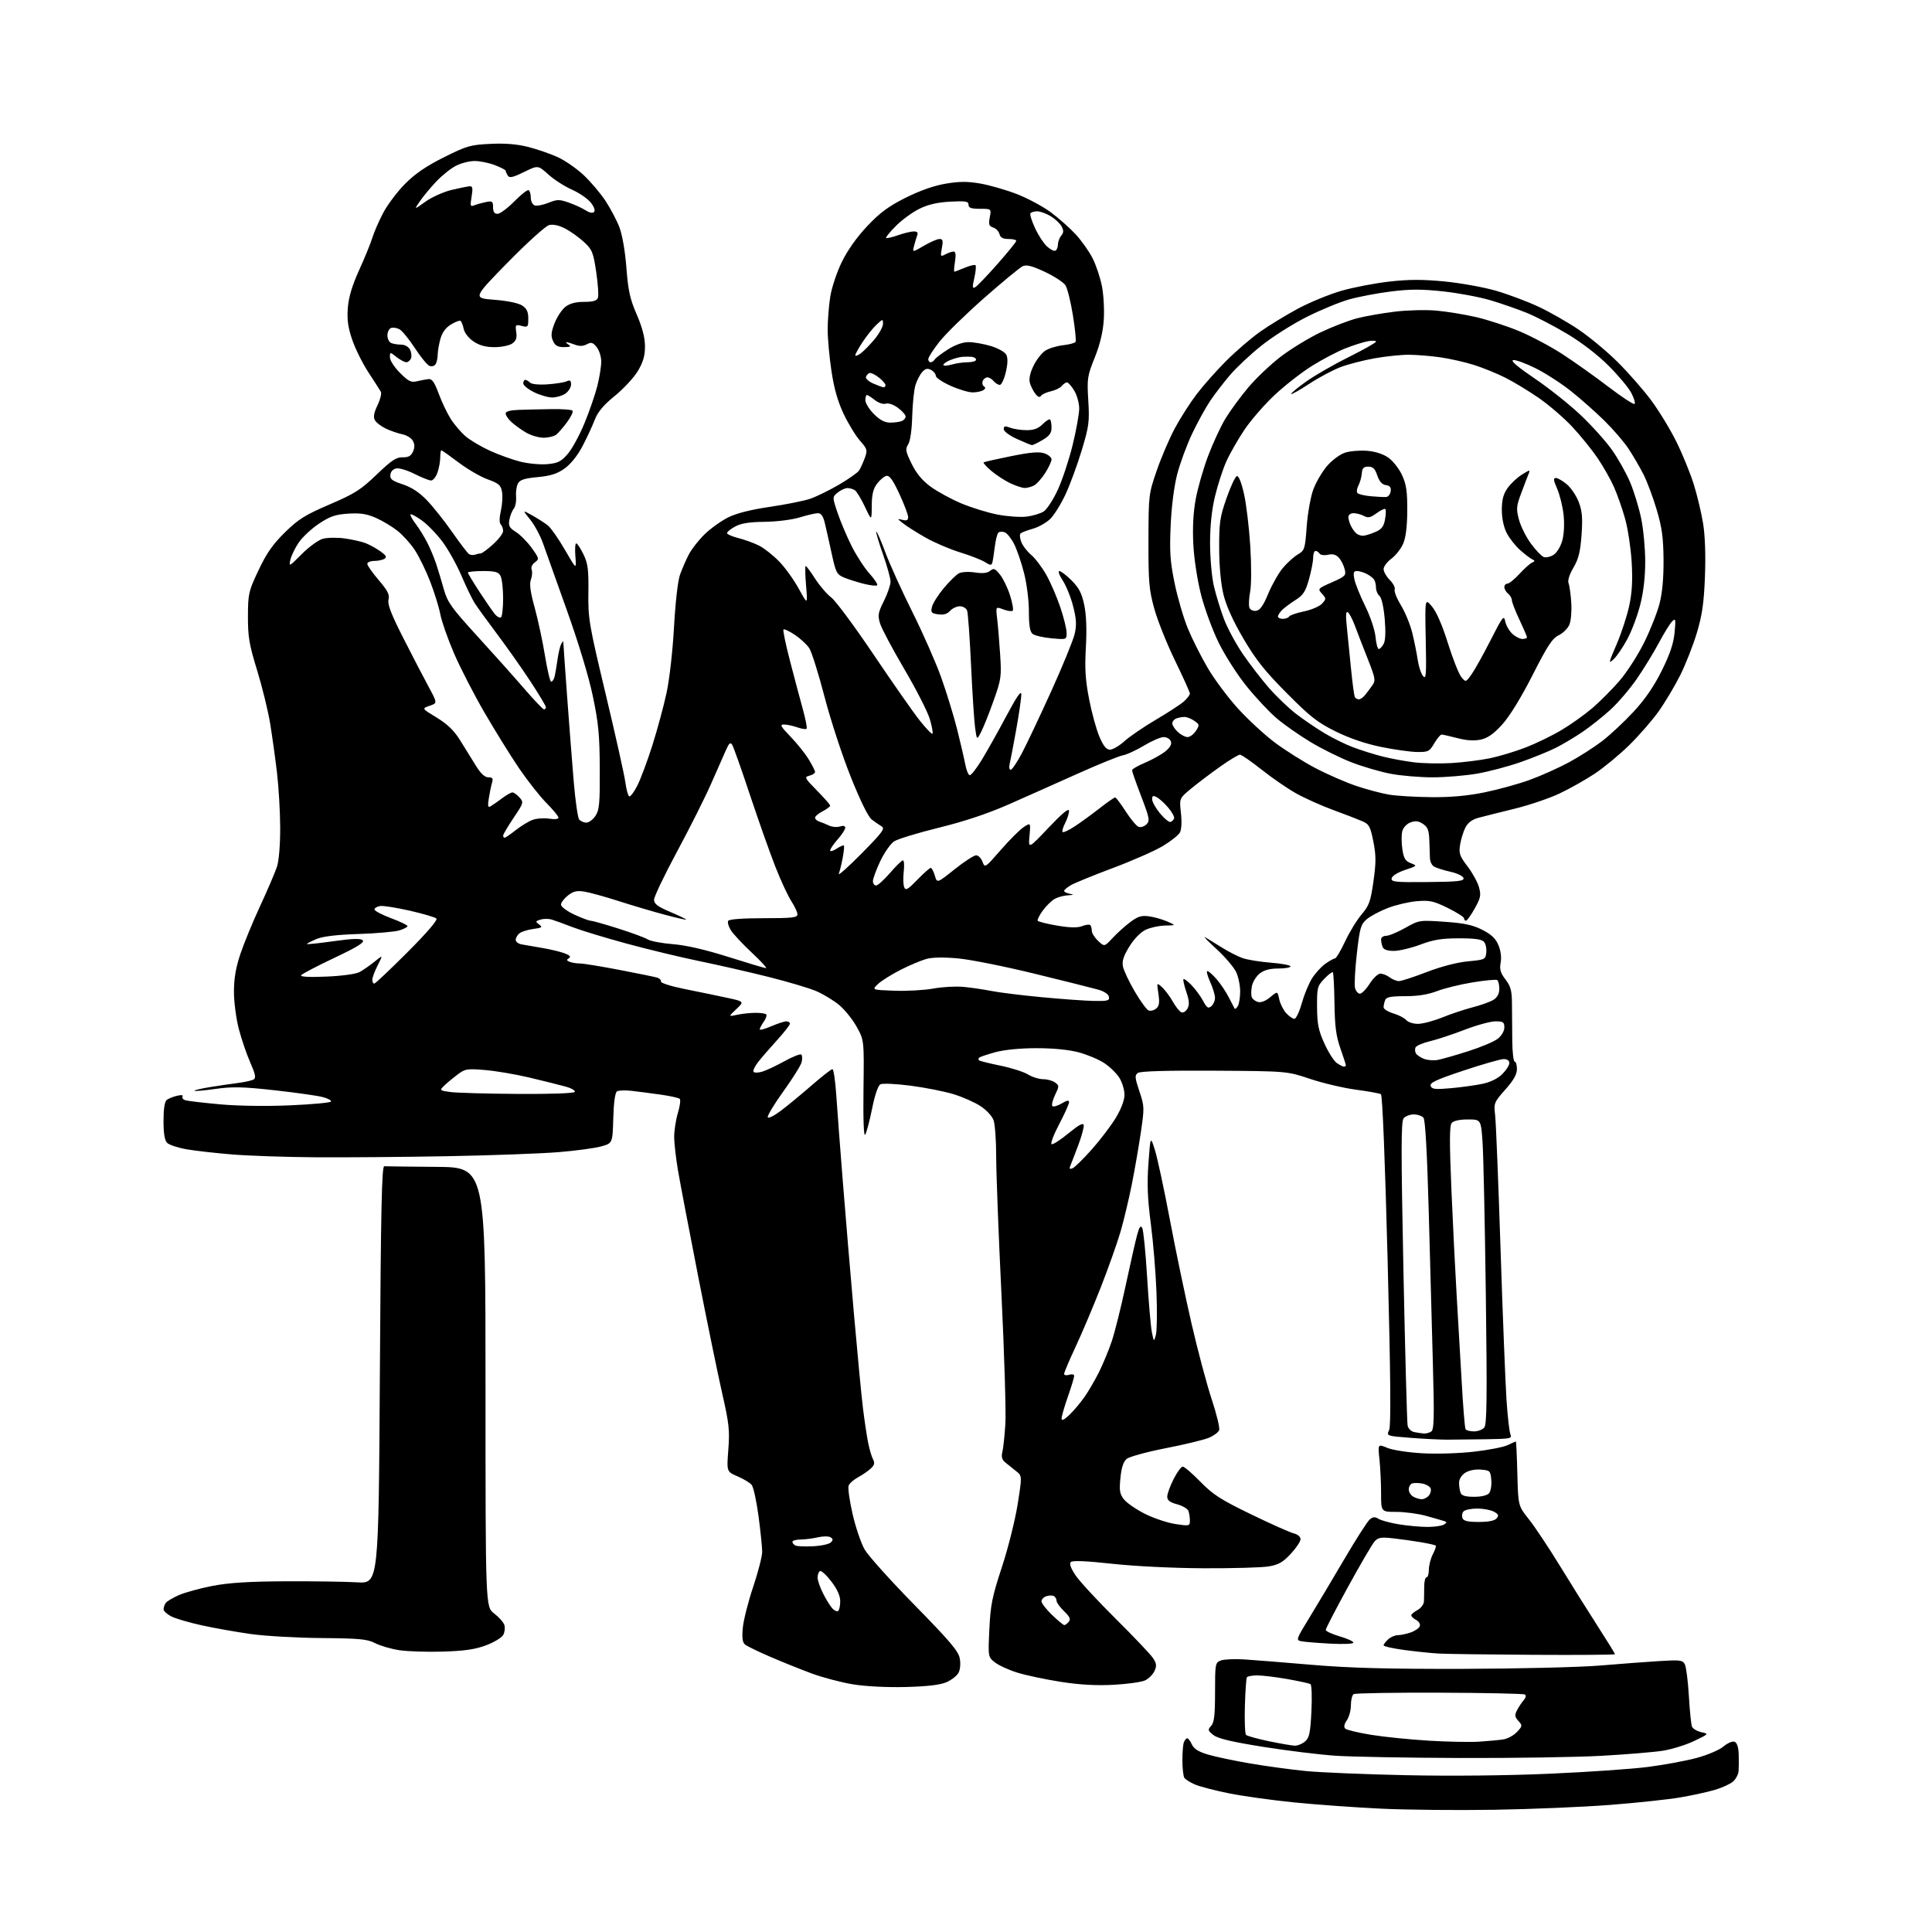 <?xml version="1.0" encoding="UTF-8" standalone="no"?>
<svg 
  version="1.1" 
  xmlns="http://www.w3.org/2000/svg" 
  xmlns:xlink="http://www.w3.org/1999/xlink" 
  xmlns:svg="http://www.w3.org/2000/svg"
  xmlns:rdf="http://www.w3.org/1999/02/22-rdf-syntax-ns#"
  xmlns:cc="http://creativecommons.org/ns#"
  xmlns:dc="http://purl.org/dc/elements/1.1/"
  viewBox="0 0 768 768"
  width="768"
  height="768"
>
<style>svg {background-color: white; }</style>"
<path stroke="none" fill="black" fill-rule="evenodd" d="M594.13,719.41C579.48,719.65 559.17,719.46 549.00,718.97C538.83,718.49 523.30,717.38 514.50,716.49C505.70,715.61 494.04,713.99 488.60,712.89C483.15,711.80 477.09,710.23 475.13,709.41C473.17,708.59 471.22,707.38 470.80,706.71C470.38,706.05 470.02,702.95 470.02,699.83C470.01,696.71 470.27,693.45 470.61,692.58C470.94,691.71 471.54,691.00 471.95,691.00C472.35,691.00 473.18,692.10 473.79,693.45C474.59,695.19 476.43,696.35 480.20,697.47C483.12,698.34 490.68,699.93 497.00,701.01C503.32,702.09 513.23,703.44 519.00,704.01C524.77,704.58 542.77,705.33 559.00,705.67C576.90,706.05 599.32,705.82 616.00,705.08C631.12,704.42 648.67,703.21 655.00,702.40C661.33,701.59 670.02,699.99 674.33,698.84C678.70,697.67 683.46,695.65 685.09,694.27C686.71,692.91 688.70,692.05 689.51,692.37C690.47,692.73 691.06,694.47 691.16,697.22C691.24,699.57 691.22,702.62 691.12,704.00C691.01,705.38 689.99,707.28 688.86,708.24C687.73,709.20 684.51,710.66 681.71,711.49C678.91,712.32 672.77,713.67 668.06,714.48C663.35,715.30 650.78,716.64 640.13,717.47C629.47,718.30 608.77,719.18 594.13,719.41zM580.50,698.83C559.60,698.76 537.34,698.36 531.02,697.94C524.71,697.52 511.73,695.93 502.18,694.41C489.62,692.41 484.14,691.11 482.36,689.71C480.11,687.94 480.03,687.62 481.45,686.06C482.66,684.71 483.00,681.81 483.00,672.65C483.00,661.36 483.08,660.92 485.30,660.07C486.57,659.59 490.73,659.40 494.55,659.64C498.37,659.88 510.50,660.85 521.50,661.79C536.51,663.07 551.49,663.47 581.50,663.40C603.50,663.34 628.02,662.75 636.00,662.08C643.98,661.41 654.62,660.61 659.64,660.30C667.91,659.79 668.88,659.92 669.76,661.62C670.29,662.65 671.00,668.28 671.35,674.12C671.69,679.97 672.24,685.45 672.57,686.31C672.90,687.17 674.56,688.18 676.26,688.56C679.36,689.24 679.36,689.24 673.43,692.08C670.17,693.64 664.56,695.38 660.96,695.95C657.37,696.51 646.35,697.42 636.46,697.97C626.58,698.51 601.40,698.90 580.50,698.83zM514.64,693.93C515.82,693.97 517.68,693.21 518.79,692.25C520.48,690.78 520.88,688.89 521.31,680.25C521.58,674.61 521.42,669.76 520.93,669.46C520.45,669.16 516.33,668.26 511.78,667.46C507.23,666.66 501.84,666.00 499.81,666.00C497.78,666.00 495.91,666.34 495.65,666.76C495.39,667.18 495.03,672.33 494.86,678.21C494.69,684.08 494.90,689.23 495.32,689.65C495.74,690.07 499.78,691.19 504.29,692.14C508.81,693.08 513.46,693.88 514.64,693.93zM588.00,692.34C591.58,692.11 595.89,691.71 597.59,691.44C599.29,691.18 601.73,689.86 603.00,688.50C605.23,686.13 605.25,685.94 603.58,684.09C602.13,682.49 602.04,681.78 603.05,679.83C603.71,678.55 604.90,676.76 605.69,675.85C606.57,674.85 606.75,673.96 606.15,673.59C605.61,673.26 590.32,672.93 572.18,672.87C554.04,672.81 538.71,673.06 538.10,673.44C537.50,673.81 537.00,675.79 537.00,677.84C537.00,679.88 536.27,682.59 535.38,683.86C534.34,685.35 534.11,686.51 534.74,687.14C535.27,687.67 539.94,688.79 545.11,689.63C550.27,690.46 560.58,691.51 568.00,691.95C575.42,692.39 584.42,692.57 588.00,692.34zM360.00,670.61C352.48,670.80 344.12,670.38 339.00,669.54C334.32,668.77 326.90,666.80 322.50,665.17C318.10,663.53 310.69,660.55 306.04,658.54C301.39,656.54 296.95,654.37 296.17,653.73C295.14,652.87 294.90,651.07 295.28,647.03C295.57,643.99 297.42,636.69 299.40,630.80C301.38,624.92 302.99,618.62 302.98,616.80C302.97,614.99 302.31,608.62 301.52,602.65C300.72,596.68 299.50,591.10 298.80,590.26C298.10,589.42 295.58,587.89 293.19,586.87C288.85,585.01 288.85,585.01 289.52,576.25C290.11,568.57 289.81,565.84 287.11,554.00C285.41,546.58 281.12,525.65 277.56,507.50C274.01,489.35 270.40,470.45 269.55,465.50C268.70,460.55 268.00,454.43 268.00,451.91C268.00,449.38 268.66,445.12 269.47,442.43C270.28,439.74 270.62,437.22 270.22,436.82C269.82,436.42 266.35,435.65 262.50,435.11C258.65,434.57 253.46,433.90 250.98,433.62C248.49,433.33 245.92,433.43 245.27,433.84C244.51,434.30 243.97,438.19 243.79,444.49C243.50,454.42 243.50,454.42 239.12,455.68C236.71,456.38 229.06,457.42 222.12,457.99C215.18,458.56 195.32,459.29 178.00,459.61C160.68,459.93 137.05,460.12 125.50,460.04C113.95,459.96 99.10,459.46 92.50,458.93C85.90,458.40 77.67,457.47 74.21,456.87C70.75,456.27 67.27,455.12 66.46,454.32C65.45,453.30 65.00,450.63 65.00,445.55C65.00,440.90 65.45,437.89 66.25,437.26C66.94,436.72 68.78,435.97 70.33,435.60C72.07,435.18 72.94,435.29 72.57,435.89C72.24,436.42 72.76,437.09 73.74,437.38C74.71,437.67 80.90,438.40 87.50,438.99C94.64,439.64 105.89,439.80 115.28,439.39C123.96,439.01 131.29,438.34 131.56,437.90C131.84,437.46 130.36,436.64 128.28,436.10C126.20,435.55 117.61,434.34 109.18,433.40C96.58,432.01 92.43,431.91 85.77,432.85C81.31,433.48 77.49,433.82 77.28,433.61C77.07,433.40 79.73,432.76 83.20,432.18C86.66,431.61 91.77,430.86 94.55,430.51C97.32,430.15 100.16,429.52 100.85,429.09C101.82,428.49 101.51,426.94 99.51,422.43C98.08,419.19 96.03,413.19 94.95,409.08C93.87,404.93 93.00,398.35 93.00,394.24C93.00,388.96 93.73,384.66 95.57,379.18C96.99,374.95 100.54,366.32 103.48,360.00C106.41,353.68 109.39,346.70 110.11,344.50C110.88,342.12 111.40,335.83 111.38,329.00C111.36,322.68 110.78,312.77 110.09,307.00C109.41,301.23 108.18,292.45 107.37,287.50C106.56,282.55 104.24,273.10 102.22,266.50C99.05,256.18 98.54,253.17 98.56,245.00C98.60,235.96 98.80,235.07 102.78,226.65C105.98,219.88 108.45,216.35 113.27,211.62C118.62,206.37 121.28,204.71 131.03,200.52C141.03,196.23 143.43,194.71 149.73,188.65C155.61,183.00 157.54,181.71 160.03,181.78C162.32,181.85 163.37,181.28 164.15,179.56C164.89,177.94 164.89,176.66 164.14,175.26C163.55,174.16 161.67,172.98 159.96,172.64C158.24,172.30 155.29,171.28 153.39,170.38C151.49,169.48 149.51,167.95 149.00,166.99C148.34,165.76 148.66,164.02 150.07,161.09C151.17,158.81 151.77,156.39 151.39,155.72C151.01,155.05 148.78,151.57 146.44,148.00C144.10,144.43 141.20,138.57 139.99,135.00C138.32,130.07 137.90,127.01 138.27,122.36C138.61,118.09 139.97,113.53 142.77,107.36C144.98,102.49 147.34,96.70 148.02,94.50C148.69,92.30 150.63,87.86 152.32,84.63C154.02,81.40 157.91,76.23 160.97,73.13C164.95,69.10 169.33,66.10 176.41,62.55C185.52,57.99 186.97,57.57 194.93,57.19C200.91,56.90 205.57,57.29 210.04,58.43C213.59,59.34 218.85,61.16 221.72,62.47C224.59,63.79 229.19,66.97 231.95,69.55C234.71,72.13 238.62,76.73 240.64,79.77C242.65,82.81 245.18,87.59 246.24,90.38C247.38,93.39 248.51,99.95 249.01,106.48C249.70,115.54 250.43,118.83 253.10,125.00C255.30,130.09 256.36,134.12 256.39,137.55C256.42,141.31 255.72,143.80 253.64,147.35C252.11,149.96 247.99,154.44 244.48,157.30C239.82,161.10 237.64,163.71 236.37,167.00C235.42,169.47 233.22,174.20 231.48,177.50C229.53,181.18 226.80,184.57 224.40,186.26C221.45,188.36 218.85,189.18 213.70,189.66C208.44,190.15 206.68,190.73 205.88,192.22C205.32,193.27 204.99,195.63 205.14,197.45C205.30,199.28 204.89,201.43 204.22,202.23C203.56,203.03 202.78,205.00 202.49,206.60C202.05,209.04 202.47,209.82 205.12,211.50C206.85,212.60 209.67,215.45 211.38,217.84C214.35,221.99 214.41,222.23 212.62,223.54C211.53,224.33 211.00,225.55 211.35,226.46C211.68,227.32 211.54,229.09 211.04,230.40C210.39,232.11 210.81,235.27 212.55,241.57C213.88,246.40 215.72,255.00 216.64,260.67C217.57,266.35 218.67,271.00 219.10,271.00C219.52,271.00 220.09,270.21 220.38,269.25C220.66,268.29 221.19,265.25 221.57,262.50C221.94,259.75 222.63,256.82 223.09,256.00C223.85,254.67 223.94,254.67 223.98,256.00C224.00,256.82 224.66,266.27 225.45,277.00C226.24,287.73 227.41,302.80 228.05,310.50C228.69,318.20 229.67,325.06 230.23,325.75C230.79,326.44 232.08,327.00 233.10,327.00C234.12,327.00 235.75,325.78 236.73,324.29C238.25,321.96 238.49,319.29 238.42,305.54C238.36,292.16 237.90,287.37 235.65,276.68C234.04,268.98 229.92,255.38 225.37,242.68C221.20,231.03 216.92,219.03 215.86,216.00C214.80,212.98 212.52,208.75 210.79,206.59C207.64,202.67 207.64,202.67 211.57,204.88C213.73,206.10 216.49,207.86 217.70,208.80C218.90,209.73 221.98,214.10 224.52,218.50C229.16,226.50 229.16,226.50 228.73,221.25C228.49,218.36 228.64,216.00 229.06,216.00C229.48,216.00 230.77,217.96 231.93,220.35C233.71,224.04 234.01,226.37 233.89,235.60C233.75,245.90 234.13,248.13 240.83,276.19C244.73,292.52 248.22,308.17 248.59,310.96C248.96,313.76 249.64,316.28 250.10,316.56C250.55,316.84 252.02,314.92 253.35,312.29C254.68,309.65 257.37,302.45 259.33,296.27C261.28,290.10 263.81,280.77 264.94,275.55C266.12,270.10 267.39,258.91 267.93,249.28C268.48,239.35 269.46,230.83 270.33,228.40C271.14,226.15 272.71,222.55 273.82,220.40C274.93,218.26 277.78,214.62 280.17,212.32C282.55,210.01 286.75,207.02 289.50,205.65C292.74,204.04 298.54,202.58 306.00,201.49C312.32,200.56 319.52,199.12 322.00,198.29C324.47,197.45 329.65,194.92 333.50,192.67C337.35,190.41 340.95,187.88 341.50,187.03C342.05,186.19 343.06,183.98 343.74,182.12C344.91,178.94 344.80,178.53 341.85,175.17C340.12,173.21 337.21,168.43 335.37,164.55C333.04,159.66 331.56,154.44 330.52,147.50C329.69,142.00 329.01,134.57 329.01,131.00C329.01,127.42 329.47,121.58 330.03,118.00C330.59,114.39 332.63,108.25 334.62,104.17C336.87,99.54 340.60,94.28 344.72,89.91C349.81,84.51 353.19,82.02 360.01,78.60C365.65,75.78 371.31,73.79 375.92,73.01C381.41,72.09 384.62,72.08 389.73,72.97C393.40,73.61 399.90,75.48 404.17,77.13C408.45,78.78 414.55,82.05 417.73,84.40C420.90,86.75 425.38,90.73 427.69,93.25C429.99,95.76 432.99,100.01 434.34,102.69C435.70,105.37 437.36,110.37 438.04,113.79C438.71,117.21 439.04,123.27 438.76,127.26C438.43,132.10 437.23,137.05 435.15,142.21C432.23,149.47 432.08,150.48 432.61,159.21C433.12,167.67 432.89,169.44 430.01,178.99C428.26,184.76 425.37,192.64 423.57,196.49C421.78,200.35 419.05,204.74 417.52,206.25C415.98,207.76 412.87,209.53 410.61,210.17C408.35,210.81 406.15,211.64 405.71,212.01C405.28,212.37 405.39,213.90 405.96,215.40C406.53,216.90 408.31,219.23 409.91,220.58C411.52,221.93 414.22,225.50 415.92,228.51C417.62,231.52 420.13,237.33 421.50,241.42C422.88,245.51 424.00,250.07 424.00,251.57C424.00,254.28 424.00,254.28 417.96,253.73C414.64,253.43 411.27,252.64 410.46,251.97C409.41,251.10 409.00,248.59 409.00,243.04C409.00,238.67 408.16,232.03 407.06,227.74C406.00,223.57 404.21,218.38 403.10,216.20C401.99,214.03 400.32,211.95 399.38,211.59C398.43,211.23 397.30,211.30 396.84,211.76C396.39,212.21 395.75,214.81 395.42,217.54C395.10,220.27 394.65,223.08 394.43,223.78C394.12,224.78 393.50,224.72 391.63,223.49C390.30,222.62 385.83,220.87 381.70,219.59C377.56,218.32 371.33,215.65 367.84,213.66C364.35,211.67 360.38,209.15 359.00,208.06C356.58,206.14 356.57,206.10 358.75,206.66C360.42,207.08 361.00,206.80 361.00,205.55C361.00,204.63 359.44,200.49 357.53,196.36C354.98,190.84 353.61,188.93 352.38,189.17C351.46,189.35 349.78,190.75 348.64,192.28C347.09,194.35 346.56,196.58 346.53,201.10C346.50,207.15 346.50,207.15 343.80,201.41C342.31,198.26 340.51,195.31 339.80,194.85C339.08,194.40 337.76,194.02 336.86,194.02C335.96,194.01 334.23,194.80 333.03,195.78C330.83,197.56 330.83,197.56 332.97,203.92C334.15,207.42 336.68,213.38 338.58,217.16C340.49,220.95 343.68,225.85 345.67,228.05C347.65,230.25 349.01,232.32 348.68,232.65C348.35,232.99 345.96,232.72 343.37,232.07C340.78,231.42 337.25,230.30 335.53,229.58C332.62,228.36 332.25,227.64 330.57,219.88C329.57,215.27 328.34,209.81 327.84,207.75C327.21,205.16 326.37,204.00 325.14,204.00C324.16,204.00 320.92,204.75 317.93,205.67C314.85,206.61 308.82,207.37 304.00,207.43C297.91,207.49 294.58,208.02 292.25,209.29C290.46,210.26 289.00,211.44 289.00,211.91C289.00,212.38 291.09,213.29 293.63,213.93C296.18,214.57 299.90,215.94 301.88,216.97C303.87,217.99 307.41,220.80 309.74,223.20C312.07,225.59 315.58,230.47 317.53,234.03C321.08,240.50 321.08,240.50 320.42,232.75C320.06,228.49 320.00,225.00 320.28,225.00C320.56,225.00 322.25,227.28 324.04,230.06C325.82,232.84 328.72,236.21 330.47,237.54C332.22,238.88 339.79,249.09 347.29,260.24C354.80,271.38 363.01,283.13 365.55,286.34C368.09,289.54 370.39,291.94 370.67,291.66C370.96,291.38 370.47,288.75 369.61,285.82C368.74,282.90 364.18,273.98 359.49,266.00C354.80,258.02 350.46,249.85 349.84,247.84C348.86,244.60 349.04,243.56 351.37,238.89C352.82,235.98 354.00,232.53 354.00,231.22C354.00,229.91 352.64,224.99 350.98,220.28C349.31,215.57 348.13,211.54 348.34,211.33C348.54,211.12 350.20,214.90 352.00,219.73C353.81,224.55 358.66,235.25 362.79,243.50C366.91,251.75 372.01,263.33 374.12,269.24C376.23,275.15 379.07,284.37 380.43,289.74C381.78,295.11 383.25,301.44 383.70,303.80C384.14,306.17 384.95,308.13 385.50,308.16C386.05,308.20 388.19,305.46 390.26,302.07C392.33,298.69 396.71,290.88 400.00,284.71C404.22,276.79 405.98,274.26 405.99,276.08C405.99,277.49 405.08,283.79 403.95,290.08C402.82,296.36 401.65,302.51 401.34,303.75C401.03,304.99 401.23,306.00 401.77,306.00C402.31,306.00 404.35,302.96 406.30,299.25C408.25,295.54 413.51,284.41 417.99,274.53C422.47,264.64 426.61,254.51 427.19,252.01C428.02,248.41 427.89,246.12 426.58,240.98C425.67,237.42 423.81,232.81 422.45,230.75C421.09,228.69 420.48,227.00 421.10,227.00C421.73,227.00 423.93,228.69 426.00,230.76C428.94,233.70 430.03,235.84 431.01,240.51C431.83,244.45 432.05,250.21 431.65,257.32C431.17,265.79 431.45,270.26 432.94,277.95C433.99,283.35 435.84,290.07 437.05,292.89C438.65,296.61 439.79,298.00 441.25,298.00C442.36,298.00 444.95,296.47 447.01,294.61C449.08,292.74 454.76,288.87 459.63,286.01C464.51,283.14 469.51,279.87 470.75,278.72C471.99,277.58 473.00,276.23 473.00,275.70C473.00,275.18 470.35,269.30 467.11,262.63C463.86,255.96 460.15,246.68 458.86,242.00C456.76,234.45 456.50,231.42 456.53,215.00C456.57,196.74 456.61,196.38 459.84,187.00C461.64,181.78 464.89,174.20 467.06,170.18C469.22,166.15 473.11,160.07 475.70,156.68C478.28,153.28 483.57,147.32 487.45,143.44C491.33,139.56 497.43,134.32 501.00,131.81C504.57,129.29 511.32,125.18 516.00,122.67C520.67,120.17 528.41,116.99 533.18,115.61C537.96,114.23 546.55,112.58 552.27,111.93C560.12,111.05 565.53,111.04 574.27,111.89C580.65,112.52 589.83,114.17 594.68,115.58C599.52,116.98 607.13,119.84 611.58,121.92C616.03,124.01 623.21,128.10 627.53,131.02C631.86,133.94 638.84,139.74 643.04,143.92C647.24,148.09 653.20,154.89 656.30,159.04C659.39,163.19 663.92,170.61 666.36,175.54C668.80,180.47 671.92,188.10 673.29,192.50C674.67,196.90 676.35,203.97 677.03,208.22C677.80,213.03 678.07,220.92 677.74,229.22C677.34,239.63 676.65,244.44 674.55,251.50C673.07,256.45 670.09,264.05 667.92,268.39C665.75,272.73 661.87,279.23 659.30,282.83C656.73,286.43 651.47,292.47 647.60,296.25C643.74,300.04 637.58,305.12 633.93,307.55C630.28,309.97 623.96,313.53 619.89,315.45C615.83,317.37 607.77,320.09 602.00,321.50C596.23,322.91 589.82,324.52 587.76,325.07C585.22,325.75 583.53,327.00 582.53,328.93C581.72,330.50 580.77,333.57 580.42,335.75C579.87,339.24 580.21,340.26 583.35,344.38C585.32,346.95 587.37,350.69 587.92,352.69C588.80,355.87 588.58,356.94 586.21,361.16C584.72,363.82 583.16,366.00 582.75,366.00C582.34,366.00 582.00,365.58 582.00,365.06C582.00,364.55 579.09,362.69 575.53,360.94C569.91,358.17 568.31,357.82 563.28,358.23C560.10,358.49 554.89,359.71 551.70,360.94C548.51,362.17 544.72,364.19 543.28,365.43C540.93,367.46 540.53,368.85 539.37,379.06C538.65,385.31 538.33,391.45 538.64,392.71C538.96,393.97 539.84,395.00 540.60,395.00C541.35,395.00 543.11,393.20 544.50,391.00C545.90,388.79 547.80,387.01 548.76,387.03C549.72,387.05 551.37,387.72 552.44,388.53C553.51,389.34 555.16,390.00 556.11,390.00C557.05,390.00 562.03,388.38 567.16,386.40C572.89,384.20 579.21,382.56 583.50,382.15C590.25,381.52 590.51,381.40 590.82,378.69C591.00,377.14 590.61,375.23 589.95,374.44C589.08,373.39 586.40,373.00 580.00,373.00C573.09,373.00 569.83,373.53 564.60,375.50C560.94,376.88 556.21,378.00 554.08,378.00C551.48,378.00 550.02,377.48 549.61,376.42C549.27,375.55 549.00,374.20 549.00,373.42C549.00,372.64 549.91,372.00 551.02,372.00C552.12,372.00 555.53,370.59 558.59,368.86C564.11,365.75 564.22,365.73 574.22,366.42C582.02,366.96 585.39,367.67 589.22,369.61C592.85,371.45 594.54,373.06 595.65,375.72C596.59,377.95 596.92,380.60 596.53,382.67C596.04,385.32 596.43,386.70 598.45,389.35C600.55,392.10 601.00,393.80 601.03,399.09C601.06,402.62 601.11,409.21 601.15,413.75C601.19,418.29 601.63,422.00 602.11,422.00C602.60,422.00 603.00,423.33 603.00,424.97C603.00,427.08 601.67,429.43 598.38,433.13C593.89,438.19 593.78,438.47 594.35,443.42C594.67,446.21 595.63,470.10 596.49,496.50C597.35,522.90 598.42,549.90 598.86,556.50C599.30,563.10 600.01,569.28 600.43,570.24C601.14,571.83 600.29,571.99 590.85,572.12C585.16,572.20 578.25,572.28 575.50,572.29C572.75,572.31 566.14,571.98 560.81,571.57C551.12,570.82 551.12,570.82 552.20,568.47C552.97,566.78 552.80,547.73 551.60,500.84C550.57,461.03 549.54,435.33 548.94,434.96C548.40,434.63 543.92,433.82 538.98,433.16C534.05,432.50 525.87,430.58 520.80,428.88C511.60,425.80 511.60,425.80 482.68,425.62C463.47,425.51 453.28,425.81 452.30,426.52C451.03,427.45 451.12,428.41 452.92,433.78C454.93,439.74 454.95,440.32 453.49,450.23C452.66,455.88 451.03,465.23 449.88,471.00C448.72,476.77 446.74,485.10 445.46,489.50C444.19,493.90 440.68,503.80 437.67,511.50C434.65,519.20 430.12,529.92 427.59,535.32C425.07,540.72 423.00,545.59 423.00,546.14C423.00,546.69 423.90,546.85 425.00,546.50C426.16,546.13 427.00,546.32 427.00,546.95C427.00,547.55 425.88,551.26 424.50,555.19C423.12,559.13 422.00,563.03 422.00,563.86C422.00,564.91 422.96,564.46 425.10,562.44C426.80,560.82 429.53,557.58 431.16,555.24C432.79,552.89 435.40,548.39 436.97,545.23C438.53,542.07 440.78,536.63 441.95,533.14C443.13,529.65 445.60,519.76 447.44,511.15C449.28,502.54 451.33,493.49 451.99,491.04C452.88,487.72 453.41,486.97 454.05,488.12C454.52,488.96 455.39,497.71 455.99,507.57C456.59,517.43 457.44,527.30 457.88,529.50C458.68,533.49 458.68,533.50 459.48,530.65C459.91,529.08 460.02,521.43 459.72,513.65C459.42,505.87 458.41,493.59 457.46,486.37C456.16,476.39 455.93,470.64 456.53,462.37C457.32,451.50 457.32,451.50 459.12,457.24C460.10,460.40 462.76,472.77 465.02,484.74C467.28,496.71 471.15,515.27 473.62,526.00C476.09,536.73 479.72,550.33 481.67,556.23C483.63,562.13 484.96,567.66 484.63,568.52C484.30,569.39 482.45,570.75 480.52,571.55C478.60,572.36 470.89,574.22 463.41,575.68C455.92,577.15 448.94,579.05 447.89,579.92C446.57,581.01 445.80,583.35 445.39,587.50C444.88,592.59 445.10,593.89 446.82,596.06C447.94,597.47 451.70,600.05 455.17,601.79C458.65,603.54 464.09,605.35 467.25,605.83C472.81,606.67 473.00,606.62 473.00,604.43C473.00,603.18 472.73,601.46 472.40,600.59C472.07,599.73 470.04,598.55 467.90,597.97C465.02,597.20 464.00,596.40 464.00,594.93C464.00,593.83 465.13,590.70 466.52,587.97C467.90,585.24 469.54,583.00 470.17,583.00C470.79,583.00 473.95,585.71 477.19,589.03C482.16,594.13 485.26,596.12 497.28,601.95C505.10,605.75 512.74,609.16 514.25,609.53C515.86,609.93 516.99,610.89 516.99,611.86C516.98,612.76 515.23,615.38 513.10,617.67C510.01,621.00 508.24,622.01 504.36,622.67C501.69,623.13 490.05,623.46 478.50,623.41C466.19,623.35 451.12,622.61 442.08,621.62C431.85,620.50 426.33,620.27 425.67,620.93C425.01,621.59 425.64,623.36 427.54,626.21C429.12,628.57 436.31,636.35 443.52,643.50C450.73,650.65 457.40,657.68 458.35,659.13C459.75,661.26 459.86,662.22 458.92,664.27C458.29,665.65 456.59,667.33 455.14,668.00C453.69,668.67 448.00,669.45 442.50,669.74C435.62,670.09 429.09,669.72 421.56,668.54C415.54,667.59 407.84,665.96 404.45,664.91C401.05,663.86 397.04,662.03 395.52,660.84C392.76,658.67 392.76,658.67 393.29,647.58C393.74,637.99 394.41,634.68 398.25,623.00C400.70,615.58 403.51,604.37 404.51,598.09C406.32,586.68 406.32,586.68 403.91,584.79C402.58,583.74 400.67,582.21 399.65,581.37C398.30,580.26 397.97,579.12 398.46,577.17C398.82,575.70 399.36,570.67 399.65,566.00C399.94,561.33 399.24,538.12 398.09,514.44C396.94,490.76 396.00,466.19 396.00,459.84C396.00,453.49 395.54,446.97 394.97,445.36C394.38,443.67 392.15,441.24 389.72,439.67C387.40,438.15 382.57,436.03 378.99,434.94C375.41,433.84 367.76,432.34 361.99,431.58C356.22,430.83 350.82,430.58 349.98,431.02C349.05,431.51 347.77,435.25 346.67,440.70C345.68,445.59 344.45,450.24 343.94,451.04C343.35,451.97 343.10,445.35 343.25,433.00C343.50,413.50 343.50,413.50 340.53,408.14C338.89,405.19 335.73,401.27 333.50,399.44C331.26,397.61 327.20,395.15 324.47,393.98C321.74,392.81 313.20,390.27 305.50,388.34C297.80,386.41 285.43,383.58 278.00,382.06C270.57,380.53 257.52,377.39 249.00,375.07C240.47,372.75 230.80,369.80 227.50,368.52C224.20,367.23 220.49,365.89 219.25,365.52C218.01,365.16 216.02,365.18 214.81,365.56C212.81,366.20 212.77,366.36 214.32,367.49C215.80,368.57 215.49,368.81 211.97,369.28C209.74,369.58 207.26,370.37 206.46,371.03C205.66,371.70 205.00,372.86 205.00,373.60C205.00,374.35 206.01,375.15 207.25,375.39C208.49,375.63 212.20,376.27 215.50,376.82C218.80,377.37 222.83,378.34 224.47,378.97C226.57,379.78 227.06,380.35 226.13,380.92C225.12,381.54 225.20,381.86 226.50,382.36C227.41,382.71 229.25,383.00 230.58,383.00C231.90,383.00 238.95,384.15 246.24,385.55C253.53,386.95 260.28,388.33 261.23,388.61C262.18,388.89 262.86,389.59 262.73,390.17C262.60,390.74 266.77,392.07 272.00,393.12C277.23,394.16 284.74,395.72 288.70,396.57C295.90,398.11 295.90,398.11 292.70,401.14C289.50,404.16 289.50,404.16 293.00,403.40C294.93,402.98 298.17,402.63 300.21,402.62C302.26,402.60 304.22,402.88 304.57,403.23C304.92,403.58 304.48,404.90 303.60,406.16C302.72,407.42 302.00,408.78 302.00,409.19C302.00,409.60 304.06,409.04 306.58,407.96C309.10,406.88 311.80,406.00 312.58,406.00C313.36,406.00 314.00,406.42 314.00,406.94C314.00,407.46 311.62,410.50 308.70,413.69C305.79,416.89 302.42,420.79 301.22,422.37C300.01,423.94 299.25,425.60 299.53,426.04C299.80,426.49 301.32,426.48 302.90,426.03C304.48,425.58 308.49,423.70 311.81,421.86C315.13,420.02 318.16,418.83 318.54,419.21C318.93,419.59 318.98,420.96 318.65,422.25C318.33,423.53 315.09,428.72 311.44,433.78C307.80,438.83 304.99,443.48 305.20,444.09C305.41,444.73 307.71,443.58 310.54,441.44C313.27,439.36 318.78,434.82 322.78,431.33C326.79,427.85 330.44,425.00 330.90,425.00C331.36,425.00 332.05,429.61 332.43,435.25C332.80,440.89 333.97,456.30 335.02,469.50C336.07,482.70 338.07,506.55 339.47,522.50C340.87,538.45 342.47,555.23 343.04,559.78C343.60,564.34 344.49,570.32 345.01,573.06C345.53,575.81 346.43,578.93 347.00,580.00C347.82,581.53 347.64,582.34 346.18,583.73C345.15,584.70 342.88,586.27 341.14,587.21C339.39,588.16 337.68,589.66 337.34,590.56C336.99,591.46 337.70,596.54 338.92,601.85C340.13,607.16 342.30,613.52 343.74,616.00C345.18,618.48 354.11,628.41 363.60,638.08C377.55,652.31 380.98,656.35 381.52,659.23C381.91,661.34 381.71,663.68 381.01,664.98C380.37,666.18 378.19,667.87 376.17,668.73C373.68,669.79 368.48,670.40 360.00,670.61zM609.75,657.82C592.01,657.71 575.02,657.49 572.00,657.32C568.98,657.15 562.79,656.51 558.25,655.90C553.71,655.29 550.00,654.46 550.00,654.05C550.00,653.64 550.82,652.57 551.83,651.65C552.83,650.74 554.57,650.00 555.68,650.00C556.79,650.00 559.08,649.52 560.77,648.93C562.46,648.34 564.08,647.22 564.38,646.45C564.69,645.65 564.06,644.57 562.96,643.98C561.88,643.40 561.00,642.57 561.00,642.13C561.00,641.70 562.11,640.74 563.48,640.01C564.84,639.28 565.99,637.75 566.04,636.59C566.09,635.44 566.14,632.81 566.14,630.75C566.14,628.69 566.56,627.00 567.07,627.00C567.58,627.00 568.00,625.63 568.00,623.95C568.00,622.27 568.71,619.53 569.57,617.86C570.44,616.18 570.96,614.63 570.74,614.40C570.51,614.18 567.89,613.58 564.91,613.07C561.94,612.56 556.94,611.86 553.81,611.51C549.08,610.98 547.85,611.17 546.46,612.69C545.55,613.68 540.79,621.81 535.90,630.73C531.00,639.66 527.00,647.39 527.00,647.91C527.00,648.43 529.48,649.58 532.50,650.46C535.52,651.34 538.00,652.46 538.00,652.96C538.00,653.48 533.98,653.65 528.75,653.37C523.66,653.10 518.49,652.67 517.27,652.42C515.12,651.99 515.25,651.61 520.39,643.24C523.34,638.43 529.59,627.95 534.29,619.94C538.99,611.93 543.58,604.76 544.50,604.00C545.79,602.93 546.58,602.88 548.02,603.78C549.04,604.41 552.71,605.40 556.18,605.96C559.66,606.52 564.75,606.98 567.50,606.98C570.25,606.97 573.16,606.55 573.97,606.04C575.27,605.22 575.27,605.05 573.97,604.62C573.16,604.36 569.96,603.43 566.85,602.57C563.74,601.71 558.45,601.00 555.10,601.00C549.00,601.00 549.00,601.00 549.00,593.65C549.00,589.60 548.71,583.52 548.36,580.14C547.71,573.98 547.71,573.98 551.47,575.55C553.57,576.43 559.73,577.38 565.37,577.70C571.00,578.02 580.16,577.74 586.00,577.06C591.77,576.40 597.81,575.22 599.40,574.43C601.00,573.64 602.43,573.00 602.57,573.00C602.72,573.00 602.99,578.76 603.17,585.80C603.50,598.59 603.50,598.59 607.75,603.93C610.09,606.86 615.62,615.17 620.04,622.38C624.46,629.60 631.21,640.37 635.04,646.33C638.87,652.29 642.00,657.35 642.00,657.58C642.00,657.81 627.49,657.92 609.75,657.82zM176.00,656.54C169.68,656.73 161.84,656.47 158.59,655.96C155.33,655.45 151.06,654.19 149.09,653.17C146.02,651.57 142.93,651.28 127.78,651.15C118.03,651.07 105.41,650.35 99.73,649.56C94.05,648.76 85.29,647.21 80.27,646.11C75.24,645.01 69.75,643.40 68.06,642.53C66.38,641.66 65.01,640.40 65.02,639.72C65.02,639.05 65.38,637.95 65.80,637.29C66.22,636.62 68.58,635.19 71.03,634.11C73.49,633.03 79.55,631.36 84.50,630.41C91.03,629.16 98.99,628.66 113.50,628.59C124.50,628.54 137.32,628.73 142.00,629.00C150.50,629.50 150.50,629.50 151.00,546.50C151.39,480.96 151.76,463.52 152.75,463.60C153.44,463.65 162.78,463.77 173.50,463.85C193.00,464.00 193.00,464.00 193.00,551.38C193.00,638.76 193.00,638.76 196.43,641.38C198.32,642.82 200.15,644.88 200.49,645.96C200.83,647.04 200.64,648.81 200.06,649.89C199.48,650.97 196.42,652.83 193.25,654.02C188.90,655.66 184.71,656.27 176.00,656.54zM423.08,646.00C423.45,646.00 424.25,645.40 424.86,644.67C425.70,643.65 425.26,642.67 422.98,640.48C421.34,638.91 420.00,637.06 420.00,636.37C420.00,635.68 419.55,634.84 418.99,634.49C418.44,634.15 417.09,634.16 415.99,634.50C414.90,634.85 414.00,635.76 414.00,636.53C414.00,637.30 415.89,639.74 418.20,641.96C420.51,644.18 422.71,646.00 423.08,646.00zM333.13,640.42C333.61,640.12 334.00,638.40 334.00,636.58C334.00,634.35 332.86,631.79 330.44,628.62C328.48,626.06 326.45,624.22 325.94,624.54C325.42,624.86 325.00,626.01 325.00,627.10C325.00,628.19 325.95,630.97 327.12,633.29C328.28,635.61 329.92,638.28 330.75,639.23C331.58,640.18 332.66,640.71 333.13,640.42zM323.26,614.66C326.44,614.50 329.58,613.82 330.26,613.14C331.23,612.17 331.20,611.74 330.14,611.09C329.40,610.63 327.16,610.64 325.15,611.10C323.14,611.57 320.04,611.96 318.25,611.98C316.46,611.99 315.00,612.41 315.00,612.92C315.00,613.42 315.56,614.08 316.25,614.39C316.94,614.70 320.09,614.82 323.26,614.66zM587.85,605.00C591.75,605.00 594.16,604.51 594.94,603.57C595.90,602.42 595.68,601.90 593.82,600.90C592.55,600.22 589.58,599.67 587.22,599.67C584.86,599.67 582.44,600.16 581.83,600.77C581.23,601.37 581.01,602.57 581.34,603.43C581.79,604.61 583.40,605.00 587.85,605.00zM565.13,595.97C566.02,595.99 567.31,595.33 567.99,594.51C568.67,593.69 568.99,592.40 568.69,591.65C568.40,590.89 566.92,590.03 565.40,589.74C563.87,589.44 562.04,589.43 561.31,589.71C560.59,589.99 560.00,591.04 560.00,592.06C560.00,593.07 560.79,594.36 561.75,594.92C562.71,595.48 564.23,595.95 565.13,595.97zM585.98,595.00C588.90,595.00 591.22,594.44 591.94,593.57C592.59,592.78 592.99,590.42 592.81,588.32C592.51,584.68 592.32,584.49 588.67,584.19C586.38,584.00 583.88,584.51 582.42,585.46C580.98,586.41 580.00,588.01 580.00,589.44C580.00,590.76 580.27,592.55 580.61,593.42C581.04,594.55 582.56,595.00 585.98,595.00zM566.00,569.85C566.83,569.91 568.13,569.57 568.90,569.08C570.07,568.34 570.18,563.95 569.60,542.35C569.22,528.13 568.47,500.56 567.93,481.08C567.30,458.17 566.57,445.18 565.86,444.33C565.25,443.60 563.52,443.00 562.00,443.00C560.48,443.00 558.67,443.69 557.96,444.54C556.93,445.79 556.91,457.25 557.89,505.29C558.56,537.86 559.30,565.48 559.55,566.68C559.81,567.95 560.95,569.04 562.25,569.29C563.49,569.53 565.17,569.78 566.00,569.85zM585.94,569.00C587.49,569.00 589.33,568.31 590.03,567.46C591.05,566.23 591.18,555.60 590.64,514.71C590.27,486.54 589.69,459.34 589.35,454.25C588.72,445.00 588.72,445.00 583.48,445.00C580.19,445.00 577.81,445.52 577.07,446.41C576.18,447.49 576.16,453.89 576.97,473.16C577.57,487.10 578.49,505.70 579.02,514.50C579.56,523.30 580.46,538.77 581.02,548.88C581.58,558.99 582.28,567.65 582.58,568.13C582.88,568.61 584.39,569.00 585.94,569.00zM426.31,464.43C427.16,464.11 430.61,460.73 433.99,456.93C437.37,453.13 441.68,447.45 443.57,444.32C445.71,440.76 447.00,437.32 447.00,435.18C447.00,433.28 446.10,430.28 445.00,428.50C443.90,426.72 441.19,424.07 438.98,422.61C436.78,421.15 432.16,419.21 428.73,418.30C424.82,417.27 418.60,416.66 412.00,416.67C405.56,416.67 399.24,417.29 395.65,418.27C392.44,419.15 389.55,420.12 389.24,420.43C388.92,420.74 388.88,421.22 389.15,421.48C389.42,421.75 393.21,422.70 397.57,423.59C401.93,424.48 406.90,426.06 408.62,427.10C410.33,428.15 413.06,429.00 414.68,429.00C416.29,429.00 418.42,429.58 419.39,430.30C421.08,431.53 421.08,431.76 419.40,435.28C418.43,437.31 417.96,439.29 418.35,439.68C418.74,440.08 420.40,439.61 422.03,438.64C424.24,437.34 424.99,437.22 424.96,438.19C424.94,438.91 423.15,442.88 420.98,447.00C418.81,451.12 417.49,454.66 418.05,454.84C418.61,455.03 421.64,453.07 424.78,450.48C428.76,447.20 430.59,446.21 430.79,447.22C430.95,448.02 430.00,451.56 428.68,455.09C427.36,458.61 425.94,462.29 425.53,463.26C424.96,464.59 425.15,464.88 426.31,464.43zM205.69,434.85C218.86,434.94 228.12,434.61 228.47,434.05C228.80,433.52 227.13,432.56 224.78,431.92C222.43,431.27 216.00,429.67 210.50,428.36C205.00,427.05 197.03,425.70 192.79,425.35C185.51,424.75 184.88,424.86 181.62,427.34C179.72,428.79 177.37,430.76 176.40,431.73C174.70,433.42 174.82,433.53 179.06,434.10C181.50,434.43 193.49,434.77 205.69,434.85zM576.90,432.56C581.08,432.18 586.73,431.39 589.45,430.81C592.54,430.15 595.46,428.69 597.20,426.95C598.74,425.41 600.00,423.44 600.00,422.58C600.00,421.61 599.13,421.00 597.75,421.00C596.51,421.00 589.34,423.05 581.81,425.56C570.83,429.22 568.23,430.44 568.71,431.69C569.21,433.00 570.52,433.14 576.90,432.56zM534.22,424.00C534.65,424.00 535.00,423.76 535.00,423.47C535.00,423.18 534.02,420.14 532.82,416.72C531.11,411.85 530.60,407.94 530.47,398.73C530.38,392.26 530.09,386.76 529.83,386.49C529.57,386.23 528.04,387.40 526.43,389.08C523.67,391.97 523.50,392.61 523.55,400.32C523.60,407.11 524.09,409.57 526.47,414.81C528.04,418.28 530.25,421.76 531.38,422.56C532.52,423.35 533.79,424.00 534.22,424.00zM571.50,421.34C573.15,421.03 578.61,419.48 583.62,417.88C588.64,416.29 593.93,414.06 595.37,412.92C596.92,411.70 598.00,409.86 598.00,408.43C598.00,406.31 597.54,406.00 594.46,406.00C592.52,406.00 587.00,407.51 582.21,409.35C577.42,411.20 571.17,413.26 568.33,413.93C565.48,414.61 562.93,415.73 562.67,416.42C562.40,417.11 562.49,418.18 562.87,418.79C563.25,419.40 564.67,420.35 566.03,420.90C567.39,421.45 569.85,421.64 571.50,421.34zM563.64,407.00C565.51,407.00 569.84,405.86 573.27,404.47C576.70,403.07 582.20,401.24 585.50,400.39C588.80,399.55 592.51,398.20 593.75,397.40C595.24,396.44 596.00,394.97 596.00,393.04C596.00,391.43 595.61,389.88 595.14,389.59C594.66,389.29 590.28,389.71 585.39,390.51C580.50,391.31 574.13,392.87 571.24,393.98C567.68,395.35 563.60,396.00 558.60,396.00C552.79,396.00 551.08,396.34 550.61,397.58C550.27,398.45 550.00,399.73 550.00,400.42C550.00,401.12 551.75,402.21 553.88,402.85C556.02,403.49 558.32,404.68 559.00,405.50C559.69,406.33 561.77,407.00 563.64,407.00zM514.54,405.00C515.20,405.00 516.52,402.22 517.47,398.82C518.43,395.42 520.26,390.96 521.55,388.92C522.84,386.88 525.22,384.27 526.85,383.11C528.48,381.95 530.20,381.00 530.67,381.00C531.14,381.00 532.95,377.96 534.69,374.25C536.42,370.54 539.38,365.70 541.26,363.50C544.25,359.99 544.83,358.37 545.97,350.36C547.03,342.80 547.03,340.05 545.92,334.49C544.73,328.51 544.25,327.63 541.54,326.45C539.87,325.72 534.67,323.72 530.00,322.00C525.33,320.29 518.69,317.32 515.26,315.40C511.83,313.48 505.65,309.24 501.53,305.96C497.40,302.68 493.52,300.00 492.89,300.00C492.27,300.00 488.77,302.10 485.13,304.68C481.48,307.25 476.31,311.16 473.64,313.36C468.78,317.37 468.78,317.37 469.44,323.16C469.83,326.59 469.67,329.75 469.05,330.90C468.48,331.97 465.42,334.40 462.26,336.30C459.09,338.20 450.20,342.12 442.50,345.01C434.80,347.89 427.26,350.97 425.75,351.84C424.24,352.72 423.00,353.75 423.00,354.15C423.00,354.54 424.01,355.06 425.25,355.29C427.04,355.64 426.89,355.76 424.50,355.90C422.85,355.99 420.50,356.63 419.28,357.31C418.05,357.99 415.93,360.06 414.56,361.92C413.19,363.78 412.26,365.62 412.50,366.00C412.74,366.39 416.21,367.26 420.22,367.94C425.33,368.80 428.29,368.87 430.15,368.15C431.60,367.59 433.07,367.40 433.40,367.73C433.73,368.06 434.00,369.08 434.00,369.99C434.00,370.90 435.13,372.71 436.51,374.01C439.02,376.37 439.02,376.37 442.26,372.89C444.04,370.97 447.19,368.13 449.26,366.57C452.31,364.28 453.74,363.84 456.76,364.25C458.82,364.53 462.07,365.46 464.00,366.30C467.50,367.84 467.50,367.84 463.15,367.92C460.76,367.96 457.28,368.72 455.42,369.60C453.37,370.58 450.83,373.19 448.93,376.27C446.61,380.05 445.96,382.06 446.39,384.21C446.71,385.80 448.81,390.26 451.07,394.11C453.32,397.97 455.81,401.37 456.59,401.67C457.38,401.98 458.73,401.64 459.60,400.92C460.81,399.91 461.02,398.59 460.49,395.06C459.80,390.51 459.80,390.51 461.95,392.45C463.13,393.52 465.04,396.09 466.21,398.15C467.37,400.22 468.91,402.14 469.64,402.42C470.37,402.70 471.46,402.01 472.06,400.90C472.87,399.37 472.76,397.73 471.57,394.26C470.71,391.73 470.21,389.46 470.46,389.21C470.71,388.96 472.17,390.07 473.71,391.67C475.24,393.27 477.29,396.08 478.27,397.90C479.74,400.66 480.28,401.01 481.52,399.99C482.33,399.31 482.99,397.80 482.98,396.63C482.97,395.46 482.09,392.59 481.03,390.25C479.97,387.91 479.48,386.00 479.95,386.00C480.41,386.00 482.08,387.47 483.65,389.28C485.22,391.08 487.40,394.34 488.50,396.53C489.60,398.71 490.64,400.71 490.80,400.97C490.97,401.23 491.53,400.78 492.04,399.97C492.55,399.16 492.98,396.54 492.98,394.15C492.99,391.76 492.27,388.26 491.37,386.37C490.47,384.48 486.99,380.40 483.62,377.31C480.25,374.22 478.18,372.08 479.00,372.54C479.82,373.01 482.75,374.80 485.50,376.53C488.25,378.26 492.07,380.22 494.00,380.88C495.93,381.54 500.99,382.36 505.25,382.69C509.51,383.02 513.00,383.68 513.00,384.15C513.00,384.62 510.81,385.00 508.13,385.00C504.81,385.00 502.48,385.62 500.77,386.97C499.39,388.05 497.99,390.30 497.66,391.96C497.33,393.62 497.30,395.61 497.60,396.39C497.89,397.17 499.02,398.03 500.10,398.31C501.29,398.63 503.18,397.88 504.94,396.39C507.83,393.96 507.83,393.96 508.52,397.23C508.90,399.03 510.15,401.51 511.28,402.75C512.42,403.99 513.89,405.00 514.54,405.00zM434.82,397.89C440.34,397.99 441.10,397.78 440.81,396.25C440.61,395.19 438.92,394.06 436.49,393.38C434.30,392.76 422.90,389.91 411.16,387.04C399.43,384.17 385.82,381.45 380.92,380.99C375.22,380.46 370.66,380.53 368.26,381.19C366.19,381.76 361.57,383.71 358.00,385.52C354.43,387.34 350.38,389.87 349.02,391.16C346.54,393.50 346.54,393.50 355.52,393.83C360.46,394.01 367.43,393.62 371.00,392.97C374.57,392.31 379.98,392.01 383.00,392.30C386.02,392.58 390.98,393.31 394.00,393.91C397.02,394.52 406.02,395.63 414.00,396.39C421.98,397.15 431.35,397.82 434.82,397.89zM148.77,391.00C149.19,391.00 155.13,385.38 161.98,378.52C169.79,370.70 174.07,365.69 173.47,365.12C172.94,364.62 168.18,363.22 162.90,362.01C157.62,360.81 152.31,359.97 151.11,360.16C149.91,360.35 148.89,360.95 148.86,361.50C148.82,362.05 151.76,363.61 155.40,364.97C159.03,366.33 162.00,367.76 162.00,368.14C162.00,368.53 160.54,369.30 158.75,369.85C156.96,370.40 149.65,371.04 142.50,371.28C133.67,371.57 128.30,372.22 125.75,373.30C123.69,374.18 122.00,375.06 122.00,375.26C122.00,375.46 126.74,374.96 132.54,374.15C140.28,373.07 143.38,372.98 144.20,373.80C145.01,374.61 141.98,376.48 132.79,380.82C125.91,384.08 120.01,387.17 119.68,387.70C119.31,388.31 123.05,388.50 129.79,388.21C136.14,387.94 141.52,387.19 143.00,386.38C144.38,385.62 147.03,383.77 148.89,382.27C152.28,379.53 152.28,379.53 150.14,383.72C148.96,386.03 148.00,388.61 148.00,389.46C148.00,390.31 148.34,391.00 148.77,391.00zM304.50,384.86C305.05,384.88 302.51,382.12 298.86,378.70C295.21,375.29 291.46,371.28 290.53,369.79C289.59,368.31 289.12,366.62 289.47,366.04C289.87,365.40 295.30,365.00 303.56,365.00C314.92,365.00 317.00,364.77 317.00,363.48C317.00,362.64 315.90,360.28 314.57,358.23C313.23,356.18 310.36,350.00 308.20,344.50C306.04,339.00 301.51,326.18 298.12,316.00C294.74,305.82 291.56,296.85 291.06,296.06C290.35,294.94 289.81,295.39 288.63,298.06C287.79,299.95 285.13,306.00 282.70,311.50C280.28,317.00 274.18,329.15 269.15,338.50C264.12,347.84 260.00,356.46 260.00,357.63C260.00,359.32 261.38,360.36 266.51,362.54C270.09,364.06 272.91,365.43 272.76,365.57C272.62,365.71 268.68,364.80 264.00,363.55C259.32,362.29 251.13,359.87 245.80,358.15C240.46,356.44 234.39,354.77 232.30,354.43C229.30,353.95 227.91,354.28 225.75,355.98C224.24,357.17 223.00,358.81 223.00,359.62C223.00,360.43 225.36,362.19 228.25,363.54C231.14,364.88 234.06,365.98 234.74,365.99C235.42,366.00 240.37,367.39 245.74,369.09C251.11,370.79 256.40,372.75 257.50,373.44C258.60,374.12 263.10,374.97 267.50,375.32C272.73,375.74 280.35,377.49 289.50,380.38C297.20,382.82 303.95,384.83 304.50,384.86zM364.67,349.70C367.18,347.12 369.57,345.00 369.97,345.00C370.38,345.00 371.11,346.38 371.61,348.06C372.50,351.13 372.50,351.13 379.47,345.56C383.31,342.50 387.16,340.00 388.03,340.00C388.90,340.00 390.04,341.15 390.56,342.56C391.49,345.10 391.58,345.04 397.88,337.81C401.39,333.79 405.49,329.71 406.99,328.74C409.71,326.99 409.71,326.99 409.24,332.24C408.78,337.50 408.78,337.50 416.84,329.00C422.26,323.29 424.92,321.09 424.95,322.30C424.98,323.29 424.29,325.47 423.43,327.14C422.56,328.82 422.10,330.43 422.41,330.74C422.71,331.04 424.88,330.03 427.23,328.49C429.58,326.95 434.00,323.73 437.06,321.34C440.12,318.95 442.92,317.00 443.28,317.00C443.64,317.00 445.53,319.49 447.48,322.54C449.43,325.58 451.73,328.34 452.59,328.67C453.45,329.00 454.86,328.56 455.73,327.70C457.17,326.26 456.98,325.27 453.65,316.57C451.64,311.32 450.00,306.65 450.00,306.19C450.00,305.74 452.36,304.37 455.25,303.15C458.14,301.93 461.75,299.90 463.29,298.65C465.16,297.11 465.87,295.81 465.43,294.68C465.08,293.76 463.80,293.00 462.58,293.00C461.37,293.00 457.86,294.52 454.78,296.37C451.70,298.23 447.90,299.98 446.34,300.26C444.78,300.54 436.75,303.80 428.50,307.50C420.25,311.20 407.88,316.72 401.00,319.75C392.64,323.43 383.45,326.50 373.26,329.01C364.87,331.07 356.85,333.52 355.43,334.45C354.01,335.39 351.53,338.93 349.92,342.32C348.32,345.72 347.00,349.29 347.00,350.25C347.00,351.21 347.56,352.00 348.25,352.00C348.94,352.00 351.44,349.75 353.81,347.00C356.17,344.25 358.48,342.00 358.93,342.00C359.38,342.00 359.53,344.00 359.25,346.45C358.98,348.90 359.05,351.69 359.42,352.66C359.99,354.13 360.81,353.67 364.67,349.70zM567.47,350.63C579.50,350.52 582.00,350.25 581.78,349.08C581.62,348.27 579.34,347.16 576.50,346.52C573.75,345.90 570.83,344.96 570.00,344.45C569.17,343.93 568.47,342.49 568.43,341.25C568.39,340.01 568.28,336.76 568.18,334.02C568.03,330.01 567.54,328.75 565.63,327.50C563.85,326.33 562.63,326.19 560.66,326.94C559.15,327.51 557.79,329.00 557.42,330.48C557.06,331.88 557.08,335.07 557.46,337.56C558.01,341.26 558.64,342.29 560.82,343.13C563.46,344.15 563.43,344.19 558.50,345.83C555.58,346.81 553.38,348.18 553.20,349.13C552.93,350.59 554.48,350.75 567.47,350.63zM342.44,339.33C350.75,330.92 351.91,329.36 350.47,328.50C349.54,327.95 347.77,326.73 346.54,325.79C345.13,324.72 342.00,318.34 338.15,308.72C334.77,300.26 330.07,285.91 327.72,276.82C325.36,267.73 322.64,259.11 321.69,257.65C320.73,256.19 318.15,253.81 315.96,252.35C313.76,250.90 311.73,249.94 311.44,250.22C311.16,250.51 312.31,256.09 314.01,262.62C315.70,269.15 318.00,277.80 319.12,281.84C320.24,285.88 320.92,289.42 320.63,289.70C320.34,289.99 318.66,289.73 316.90,289.12C315.14,288.50 312.77,288.00 311.64,288.00C309.91,288.00 310.32,288.77 314.17,292.75C316.70,295.36 319.95,299.40 321.39,301.73C322.82,304.06 324.00,306.37 324.00,306.86C324.00,307.36 322.99,308.03 321.75,308.35C319.65,308.90 319.84,309.27 324.75,314.25C327.64,317.17 330.00,319.87 330.00,320.26C330.00,320.64 328.65,321.65 327.00,322.50C325.35,323.35 324.00,324.50 324.00,325.06C324.00,325.61 324.79,326.31 325.75,326.62C326.71,326.93 328.46,327.64 329.63,328.20C330.80,328.75 332.72,328.91 333.88,328.54C335.23,328.11 336.00,328.30 336.00,329.05C336.00,329.70 334.65,331.77 333.00,333.65C331.35,335.53 330.00,337.51 330.00,338.06C330.00,338.60 331.14,338.30 332.53,337.39C333.92,336.48 335.24,335.90 335.45,336.12C335.66,336.33 335.45,338.53 334.99,341.00C334.52,343.48 333.82,346.32 333.43,347.33C333.05,348.33 337.10,344.73 342.44,339.33zM200.61,333.00C200.94,333.00 202.90,331.66 204.96,330.03C207.02,328.40 210.01,326.56 211.61,325.95C213.20,325.34 216.19,325.11 218.25,325.43C220.47,325.78 222.00,325.62 222.00,325.03C222.00,324.48 219.86,321.87 217.25,319.24C214.64,316.61 209.75,310.41 206.39,305.48C203.02,300.54 196.81,290.52 192.57,283.22C188.33,275.91 182.87,265.29 180.44,259.62C178.00,253.95 175.57,247.02 175.04,244.22C174.51,241.43 172.70,235.57 171.02,231.22C169.34,226.86 166.59,221.21 164.90,218.67C163.22,216.12 160.11,212.67 158.00,211.00C155.89,209.33 152.04,207.02 149.44,205.87C145.82,204.27 143.27,203.88 138.46,204.18C133.34,204.51 131.23,205.23 126.84,208.14C123.89,210.10 120.27,213.46 118.80,215.60C117.33,217.75 115.81,220.85 115.43,222.50C114.77,225.38 114.96,225.28 119.93,220.28C122.78,217.41 126.57,214.66 128.35,214.17C130.13,213.68 134.04,213.62 137.04,214.04C140.04,214.46 143.80,215.31 145.38,215.93C146.96,216.55 149.59,218.00 151.22,219.16C153.48,220.77 153.87,221.47 152.84,222.12C152.10,222.59 150.26,222.98 148.75,222.98C147.24,222.99 146.00,223.51 146.00,224.14C146.00,224.77 148.04,227.67 150.53,230.59C154.14,234.81 154.94,236.40 154.44,238.37C153.98,240.22 155.47,244.09 160.34,253.67C163.93,260.73 168.44,269.43 170.38,273.00C173.90,279.50 173.90,279.50 170.77,280.57C167.63,281.63 167.63,281.63 173.57,285.24C177.82,287.82 180.46,290.37 182.84,294.17C184.67,297.10 187.48,301.64 189.09,304.25C191.08,307.50 192.67,309.00 194.12,309.00C195.84,309.00 196.11,309.42 195.56,311.25C195.20,312.49 194.63,315.26 194.30,317.40C193.81,320.58 193.96,321.15 195.10,320.47C195.87,320.02 197.89,318.60 199.59,317.32C201.30,316.04 203.14,315.00 203.69,315.00C204.24,315.00 205.50,315.89 206.49,316.99C208.23,318.92 208.17,319.15 204.14,325.14C201.86,328.54 200.00,331.69 200.00,332.16C200.00,332.62 200.27,333.00 200.61,333.00zM465.30,326.73C465.89,326.54 466.53,325.90 466.73,325.31C466.92,324.73 465.89,322.83 464.43,321.10C462.98,319.37 460.93,317.50 459.89,316.94C458.36,316.12 458.00,316.27 458.00,317.74C458.00,318.73 459.40,321.24 461.11,323.32C462.82,325.39 464.71,326.93 465.30,326.73zM568.84,316.88C576.71,316.96 583.24,316.38 590.15,314.97C595.62,313.85 603.72,311.62 608.15,310.00C612.57,308.39 619.56,305.25 623.67,303.04C627.78,300.82 633.75,297.00 636.94,294.55C640.12,292.10 645.73,286.85 649.40,282.89C653.95,277.97 657.51,272.79 660.58,266.59C663.82,260.07 665.26,255.81 665.67,251.50C666.18,246.12 666.09,245.65 664.71,247.00C663.87,247.82 661.50,251.65 659.45,255.50C657.40,259.35 653.47,265.78 650.71,269.79C647.95,273.80 643.22,279.34 640.19,282.11C637.17,284.87 632.17,288.84 629.10,290.93C626.02,293.02 621.25,295.86 618.50,297.25C615.75,298.64 609.50,301.18 604.62,302.90C599.74,304.63 591.92,306.70 587.24,307.52C582.56,308.33 574.56,309.00 569.46,309.00C564.35,309.00 556.84,308.36 552.77,307.58C548.70,306.80 541.73,304.77 537.29,303.05C532.85,301.34 525.52,297.72 521.01,295.00C516.49,292.29 510.38,288.01 507.43,285.48C504.47,282.96 499.09,277.20 495.46,272.70C491.83,268.19 486.86,260.42 484.42,255.43C481.97,250.44 478.83,241.89 477.44,236.43C475.98,230.75 474.67,222.22 474.37,216.50C474.02,209.87 474.33,203.80 475.30,198.50C476.10,194.10 478.31,186.37 480.21,181.32C482.11,176.28 485.20,169.60 487.08,166.48C488.96,163.36 493.04,157.79 496.14,154.10C499.23,150.41 505.08,144.85 509.14,141.76C513.19,138.66 520.33,134.31 525.00,132.09C529.67,129.87 536.20,127.36 539.50,126.52C542.80,125.67 549.52,124.49 554.45,123.89C559.38,123.29 566.80,123.10 570.95,123.47C575.10,123.83 582.22,125.00 586.78,126.05C591.33,127.11 598.98,129.60 603.77,131.58C608.57,133.57 616.32,137.68 620.99,140.71C625.67,143.75 633.92,149.60 639.31,153.72C644.71,157.84 649.41,160.92 649.77,160.57C650.12,160.21 649.54,158.25 648.48,156.21C647.42,154.17 643.36,149.30 639.45,145.40C635.11,141.06 628.67,136.10 622.92,132.68C617.74,129.59 610.58,125.87 607.00,124.41C603.42,122.95 596.96,120.70 592.63,119.40C588.30,118.10 579.80,116.50 573.73,115.84C565.13,114.91 560.56,114.91 552.98,115.86C547.63,116.52 540.15,117.94 536.37,119.00C532.59,120.06 524.98,123.20 519.46,125.97C513.94,128.74 505.81,133.89 501.40,137.42C496.99,140.94 491.36,146.23 488.88,149.17C486.39,152.10 482.91,156.63 481.14,159.24C479.37,161.85 476.14,167.70 473.97,172.24C471.80,176.78 469.10,184.10 467.96,188.50C466.70,193.40 465.69,201.34 465.35,209.00C464.89,219.43 465.15,223.23 466.96,231.98C468.15,237.74 470.53,245.84 472.25,249.98C473.96,254.11 477.50,261.13 480.12,265.58C482.73,270.02 488.10,277.22 492.05,281.58C495.99,285.93 502.58,292.02 506.68,295.11C510.78,298.19 518.04,302.77 522.82,305.29C527.59,307.80 534.95,311.01 539.16,312.43C543.38,313.84 549.23,315.39 552.16,315.88C555.10,316.37 562.60,316.82 568.84,316.88zM577.00,303.33C581.67,303.05 588.55,302.19 592.28,301.42C596.01,300.65 602.44,298.70 606.56,297.10C610.69,295.50 617.09,292.38 620.78,290.17C624.48,287.97 629.98,284.05 633.00,281.46C636.02,278.87 640.88,274.00 643.78,270.63C646.69,267.26 651.07,260.45 653.53,255.50C655.99,250.55 658.75,243.57 659.68,240.00C660.80,235.68 661.33,229.81 661.28,222.50C661.21,213.73 660.66,209.71 658.58,202.69C657.15,197.85 654.80,191.55 653.36,188.69C651.92,185.84 649.24,181.23 647.42,178.46C645.59,175.69 641.26,170.65 637.79,167.25C634.33,163.84 628.35,158.55 624.50,155.48C620.65,152.41 614.29,148.31 610.36,146.36C606.44,144.41 602.45,142.96 601.51,143.15C600.38,143.38 603.29,145.87 609.91,150.35C615.48,154.11 623.66,160.60 628.09,164.77C632.52,168.93 638.19,175.20 640.68,178.70C643.18,182.20 646.49,188.09 648.03,191.78C649.58,195.48 651.55,201.97 652.42,206.21C653.29,210.45 654.00,218.14 654.00,223.30C654.00,229.37 653.30,235.41 652.02,240.40C650.94,244.65 648.65,250.76 646.93,253.98C645.22,257.19 642.76,260.82 641.47,262.03C639.31,264.06 639.40,263.59 642.60,256.19C644.51,251.76 646.78,244.84 647.64,240.82C648.77,235.54 649.04,230.71 648.62,223.50C648.29,218.00 647.13,210.26 646.03,206.31C644.93,202.35 642.93,196.64 641.60,193.63C640.27,190.62 637.32,185.41 635.04,182.06C632.77,178.72 628.23,173.11 624.96,169.62C621.69,166.12 615.74,161.00 611.75,158.24C607.76,155.48 601.79,151.85 598.49,150.19C595.20,148.52 589.58,146.23 586.00,145.09C582.42,143.96 576.35,142.58 572.50,142.03C568.65,141.49 563.02,141.03 560.00,141.02C556.98,141.01 550.90,141.64 546.50,142.42C542.10,143.19 536.01,144.76 532.97,145.90C529.93,147.05 524.34,150.01 520.56,152.50C516.78,154.98 513.50,156.83 513.27,156.61C513.05,156.38 515.71,154.18 519.18,151.70C522.66,149.23 530.34,144.81 536.25,141.88C542.16,138.94 547.00,136.21 547.00,135.80C547.00,135.39 545.54,135.32 543.75,135.65C541.96,135.97 537.94,137.25 534.81,138.48C531.68,139.71 525.75,142.82 521.63,145.38C517.52,147.95 510.82,153.16 506.75,156.96C502.69,160.75 497.23,167.03 494.64,170.90C492.05,174.76 488.79,180.48 487.41,183.60C486.03,186.72 484.03,192.92 482.96,197.39C481.67,202.78 481.02,209.02 481.02,216.00C481.03,221.82 481.70,229.40 482.54,233.00C483.38,236.57 485.19,242.49 486.57,246.14C487.96,249.78 491.37,256.08 494.15,260.14C496.94,264.19 501.61,270.23 504.54,273.58C507.47,276.92 512.26,281.50 515.18,283.75C518.11,286.01 523.17,289.46 526.44,291.42C529.71,293.39 534.88,295.94 537.94,297.08C541.00,298.23 546.16,299.85 549.41,300.68C552.65,301.51 558.28,302.56 561.91,303.01C565.53,303.47 572.33,303.61 577.00,303.33zM563.28,298.93C560.65,298.89 554.23,297.99 549.00,296.92C542.88,295.67 536.47,293.49 531.00,290.79C523.77,287.23 520.85,284.95 511.50,275.53C502.80,266.78 499.20,262.25 494.26,253.83C490.16,246.85 487.45,240.85 486.35,236.35C485.31,232.06 484.67,225.20 484.64,218.00C484.61,207.79 484.93,205.56 487.55,198.06C489.17,193.42 491.02,189.45 491.66,189.26C492.37,189.03 493.46,191.71 494.48,196.20C495.40,200.21 496.53,209.57 497.00,217.00C497.48,224.78 497.47,232.51 496.95,235.24C496.46,237.85 496.33,240.68 496.65,241.54C497.00,242.43 498.15,242.98 499.35,242.80C500.88,242.58 502.18,240.74 504.14,236.00C505.63,232.43 508.24,227.83 509.94,225.80C511.64,223.76 514.32,221.33 515.89,220.41C518.62,218.79 518.78,218.29 519.44,209.21C519.83,203.94 521.01,197.38 522.08,194.52C523.14,191.67 525.59,187.50 527.52,185.24C529.46,182.98 532.64,180.61 534.63,179.96C536.61,179.30 540.58,178.97 543.45,179.20C546.79,179.48 549.88,180.49 551.97,181.98C553.77,183.26 556.20,186.38 557.36,188.91C559.04,192.59 559.45,195.39 559.41,203.00C559.37,209.37 558.83,213.70 557.77,216.15C556.90,218.16 554.79,220.83 553.09,222.09C551.39,223.35 550.00,225.21 550.00,226.23C550.00,227.26 551.11,229.20 552.46,230.56C553.82,231.91 554.70,233.62 554.41,234.36C554.13,235.10 555.25,237.91 556.89,240.60C558.54,243.30 560.56,248.20 561.38,251.50C562.19,254.80 563.17,259.62 563.54,262.20C563.91,264.79 564.86,267.72 565.65,268.70C566.91,270.28 567.05,268.49 566.75,254.12C566.42,237.74 566.42,237.74 569.25,241.12C571.03,243.25 573.37,248.63 575.57,255.68C577.50,261.83 579.88,267.86 580.86,269.08C582.66,271.29 582.66,271.29 584.99,268.02C586.27,266.22 589.67,260.11 592.55,254.45C597.30,245.10 597.83,244.41 598.35,247.00C598.66,248.57 599.92,250.78 601.15,251.92C602.37,253.07 604.19,254.00 605.19,254.00C606.18,254.00 607.00,253.71 607.00,253.35C607.00,252.99 605.65,249.84 604.00,246.34C602.35,242.85 601.00,239.38 601.00,238.62C601.00,237.86 600.33,236.68 599.50,236.00C598.67,235.32 598.00,234.14 598.00,233.38C598.00,232.62 598.55,232.00 599.23,232.00C599.90,232.00 602.04,230.27 603.98,228.16C605.92,226.05 608.17,224.02 609.00,223.66C610.21,223.13 610.24,222.88 609.15,222.38C608.41,222.05 606.25,220.40 604.34,218.73C602.44,217.06 600.01,213.98 598.94,211.88C597.73,209.51 597.00,206.05 597.00,202.69C597.00,198.72 597.59,196.44 599.25,194.06C600.49,192.28 603.05,189.87 604.94,188.69C608.26,186.64 608.35,186.63 607.58,188.53C607.14,189.61 605.82,193.05 604.66,196.18C602.76,201.27 602.68,202.34 603.82,206.60C604.51,209.21 606.65,213.47 608.55,216.07C610.46,218.67 612.75,221.07 613.65,221.42C614.55,221.76 616.33,221.36 617.60,220.53C618.93,219.65 620.41,217.20 621.06,214.77C621.75,212.23 621.93,208.11 621.53,204.51C621.16,201.21 620.01,196.59 618.98,194.25C617.51,190.90 617.40,190.00 618.48,190.00C619.23,190.00 621.20,191.14 622.85,192.53C624.50,193.92 626.63,197.08 627.57,199.56C628.93,203.12 629.17,205.84 628.69,212.62C628.21,219.33 627.52,222.14 625.46,225.66C623.86,228.38 623.10,230.79 623.52,231.82C623.89,232.74 624.38,236.20 624.60,239.50C624.83,242.80 624.50,246.74 623.88,248.26C623.26,249.78 621.34,251.70 619.62,252.52C617.07,253.75 615.17,256.64 609.22,268.36C604.68,277.28 600.15,284.67 597.22,287.92C593.78,291.72 591.45,293.37 588.65,293.99C586.02,294.57 583.06,294.38 579.35,293.42C576.35,292.64 573.52,292.00 573.05,292.00C572.58,292.00 571.27,293.57 570.13,295.50C568.22,298.75 567.72,298.99 563.28,298.93zM390.04,290.89C388.31,294.28 388.31,294.28 387.63,289.39C387.25,286.70 386.52,275.47 386.01,264.43C385.50,253.39 384.79,243.61 384.43,242.68C384.08,241.76 382.78,241.00 381.55,241.00C380.32,241.00 378.57,241.82 377.66,242.83C376.51,244.10 375.06,244.52 372.92,244.20C370.19,243.80 369.92,243.47 370.49,241.18C370.84,239.77 372.96,236.44 375.18,233.78C377.41,231.12 380.10,228.48 381.15,227.92C382.25,227.33 385.00,227.18 387.55,227.56C390.66,228.03 392.51,227.82 393.63,226.89C395.01,225.74 395.55,225.96 397.53,228.44C398.79,230.02 400.59,233.74 401.52,236.71C402.46,239.68 402.93,242.40 402.57,242.76C402.22,243.12 400.55,242.89 398.87,242.26C395.81,241.10 395.81,241.10 396.37,245.80C396.69,248.39 397.22,254.78 397.56,260.00C398.15,268.96 398.00,270.01 394.98,278.50C393.22,283.45 391.00,289.03 390.04,290.89zM472.07,293.00C473.01,293.00 474.49,291.90 475.38,290.55C476.89,288.23 476.86,288.01 474.77,286.55C473.55,285.70 471.79,285.00 470.86,285.00C469.93,285.00 468.45,285.27 467.58,285.61C466.71,285.94 466.00,286.82 466.00,287.57C466.00,288.31 466.98,289.84 468.19,290.96C469.39,292.08 471.14,293.00 472.07,293.00zM216.25,282.00C216.66,282.00 217.00,281.60 217.00,281.11C217.00,280.62 214.26,276.04 210.90,270.93C207.55,265.82 201.57,257.33 197.62,252.07C193.67,246.81 189.63,241.23 188.65,239.68C187.67,238.14 185.34,233.31 183.48,228.96C181.62,224.60 178.25,218.54 175.99,215.48C173.73,212.43 170.04,208.59 167.78,206.96C165.53,205.32 163.46,204.20 163.20,204.47C162.94,204.73 163.84,206.42 165.22,208.22C166.59,210.03 168.67,213.39 169.85,215.70C171.03,218.01 172.62,221.84 173.40,224.20C174.18,226.57 175.55,231.11 176.45,234.31C177.89,239.41 179.50,241.66 189.57,252.69C195.89,259.60 204.31,269.02 208.28,273.63C212.25,278.23 215.84,282.00 216.25,282.00zM540.20,278.00C540.79,278.00 541.91,277.21 542.67,276.25C543.44,275.29 544.73,273.56 545.55,272.41C546.89,270.50 546.72,269.55 543.69,261.91C541.86,257.28 539.57,251.37 538.60,248.76C537.63,246.15 536.36,243.72 535.76,243.35C535.01,242.89 534.89,244.60 535.37,249.09C535.75,252.62 536.51,260.18 537.06,265.90C537.62,271.62 538.31,276.68 538.59,277.15C538.88,277.62 539.60,278.00 540.20,278.00zM548.09,258.00C548.55,258.00 549.42,257.08 550.03,255.95C550.74,254.61 550.89,251.12 550.44,245.96C550.02,241.22 549.19,237.58 548.37,236.89C547.62,236.27 546.99,234.80 546.98,233.63C546.98,232.46 546.64,231.00 546.23,230.40C545.83,229.79 544.52,228.78 543.32,228.15C542.11,227.52 540.37,227.00 539.44,227.00C538.07,227.00 537.87,227.61 538.39,230.25C538.74,232.04 540.67,236.83 542.68,240.90C544.74,245.10 546.52,250.40 546.79,253.15C547.04,255.82 547.63,258.00 548.09,258.00zM199.13,245.42C199.61,245.12 200.00,241.73 200.00,237.88C200.00,234.02 199.53,230.00 198.96,228.93C198.12,227.35 196.84,227.00 191.96,227.00C188.68,227.00 186.00,227.28 186.00,227.62C186.00,227.95 188.10,231.44 190.67,235.37C193.23,239.29 195.99,243.28 196.80,244.23C197.61,245.18 198.66,245.71 199.13,245.42zM509.94,246.00C511.01,246.00 512.14,245.58 512.46,245.07C512.78,244.55 515.45,243.63 518.41,243.02C521.36,242.41 524.57,241.03 525.54,239.95C527.23,238.09 527.23,237.91 525.51,236.01C523.74,234.06 523.82,233.97 529.45,231.48C534.84,229.10 535.16,228.76 534.52,226.22C534.15,224.72 533.12,222.70 532.23,221.71C531.10,220.46 529.81,220.10 527.91,220.52C526.41,220.85 524.90,220.64 524.54,220.06C524.18,219.48 523.46,219.00 522.94,219.00C522.42,219.00 522.00,220.21 522.00,221.68C522.00,223.16 521.25,227.02 520.34,230.27C518.97,235.16 518.05,236.57 515.00,238.50C512.98,239.78 510.57,241.57 509.66,242.48C508.75,243.40 508.00,244.56 508.00,245.07C508.00,245.58 508.87,246.00 509.94,246.00zM188.83,220.49C189.56,220.22 190.58,220.00 191.08,220.00C191.58,220.00 193.80,218.37 196.00,216.38C198.20,214.39 200.00,212.01 200.00,211.08C200.00,210.16 199.57,208.97 199.05,208.45C198.45,207.85 198.47,205.84 199.11,203.00C199.67,200.53 199.87,197.12 199.55,195.44C199.07,192.85 198.21,192.11 193.84,190.54C191.01,189.52 185.82,186.51 182.30,183.84C178.77,181.18 175.69,179.00 175.45,179.00C175.20,179.00 175.00,180.28 175.00,181.85C175.00,183.42 174.51,186.12 173.90,187.85C173.30,189.58 172.16,191.00 171.37,191.00C170.58,191.00 167.66,189.85 164.88,188.44C162.11,187.03 158.86,186.02 157.67,186.19C156.34,186.38 155.38,187.33 155.19,188.65C154.94,190.44 155.75,191.09 160.08,192.53C163.62,193.70 166.69,195.72 169.72,198.88C172.16,201.42 176.68,207.10 179.75,211.50C182.82,215.90 185.82,219.83 186.42,220.24C187.01,220.65 188.10,220.76 188.83,220.49zM541.78,212.98C542.49,212.99 544.60,212.36 546.47,211.58C549.19,210.44 550.02,209.42 550.56,206.53C550.93,204.54 551.00,202.66 550.70,202.37C550.40,202.07 548.83,202.81 547.20,204.01C544.81,205.78 543.85,205.99 542.19,205.10C541.06,204.49 539.20,204.00 538.07,204.00C536.86,204.00 536.00,204.65 536.00,205.57C536.00,206.43 536.52,208.11 537.15,209.32C537.78,210.52 538.79,211.83 539.40,212.23C540.00,212.64 541.08,212.98 541.78,212.98zM408.00,205.37C410.48,205.08 413.56,204.16 414.86,203.33C416.16,202.49 418.70,198.59 420.51,194.66C422.32,190.72 424.97,182.71 426.40,176.86C427.83,171.01 429.00,164.49 429.00,162.36C428.99,160.24 428.10,157.04 427.01,155.25C425.92,153.46 424.63,152.00 424.14,152.00C423.65,152.00 422.71,152.65 422.05,153.44C421.40,154.23 419.43,155.18 417.68,155.56C415.93,155.94 414.18,156.76 413.79,157.37C413.31,158.12 412.57,157.83 411.55,156.50C410.70,155.40 409.72,153.43 409.37,152.13C408.96,150.62 409.49,148.17 410.83,145.42C411.98,143.04 414.08,140.34 415.48,139.42C416.88,138.50 420.06,137.52 422.54,137.24C425.02,136.96 427.28,136.36 427.56,135.91C427.84,135.45 427.36,130.68 426.49,125.30C425.63,119.93 424.29,114.56 423.52,113.38C422.74,112.21 419.06,109.81 415.33,108.06C410.18,105.66 408.05,105.12 406.52,105.83C405.41,106.35 398.50,112.05 391.17,118.50C383.84,124.96 375.85,132.77 373.42,135.87C370.99,138.97 369.00,142.06 369.00,142.75C369.00,143.44 369.42,144.00 369.94,144.00C370.46,144.00 371.19,143.51 371.56,142.90C371.93,142.30 374.30,140.50 376.82,138.90C379.70,137.08 382.73,136.00 385.01,136.00C387.01,136.00 390.96,136.69 393.80,137.53C396.67,138.39 399.42,139.91 399.98,140.96C400.68,142.27 400.63,144.44 399.83,147.93C399.18,150.72 398.11,153.00 397.45,153.00C396.79,153.00 395.68,152.32 395.00,151.50C394.32,150.68 393.18,150.00 392.48,150.00C391.79,150.00 390.96,150.66 390.65,151.47C390.34,152.28 390.57,153.23 391.15,153.59C391.86,154.03 391.76,154.54 390.86,155.11C390.11,155.58 388.21,155.98 386.63,155.98C385.04,155.99 381.11,154.81 377.88,153.36C374.64,151.91 372.00,150.13 372.00,149.40C372.00,148.67 371.16,147.62 370.13,147.07C368.70,146.30 367.86,146.50 366.60,147.89C365.68,148.90 364.47,151.25 363.90,153.11C363.33,154.98 362.75,160.55 362.62,165.50C362.47,170.96 361.84,175.34 361.01,176.64C359.82,178.52 359.98,179.44 362.38,184.34C364.26,188.18 366.60,191.01 369.96,193.47C372.64,195.43 378.13,198.42 382.16,200.12C386.20,201.81 392.65,203.80 396.50,204.54C400.35,205.29 405.52,205.66 408.00,205.37zM551.00,197.57C551.83,197.52 552.64,196.51 552.81,195.32C553.04,193.73 552.53,193.07 550.89,192.83C549.37,192.60 548.30,191.39 547.49,189.00C546.59,186.30 545.77,185.50 543.93,185.50C542.05,185.50 541.50,186.08 541.34,188.20C541.22,189.68 540.61,191.86 539.97,193.05C539.34,194.24 539.19,195.59 539.66,196.04C540.12,196.50 542.52,197.05 545.00,197.27C547.48,197.49 550.17,197.63 551.00,197.57zM407.32,193.98C406.32,193.97 403.70,193.09 401.50,192.04C399.30,190.99 395.93,188.78 394.01,187.14C392.08,185.50 390.73,183.99 391.01,183.79C391.28,183.60 396.19,182.49 401.93,181.33C409.66,179.77 413.09,179.48 415.18,180.21C416.73,180.75 418.00,181.84 418.00,182.62C418.00,183.40 416.88,185.81 415.51,187.98C414.15,190.14 412.15,192.38 411.08,192.96C410.01,193.53 408.31,193.99 407.32,193.98zM217.50,184.51C221.71,184.15 222.99,183.52 225.62,180.52C227.34,178.57 230.36,173.04 232.34,168.23C234.32,163.43 236.62,156.74 237.47,153.36C238.31,149.98 239.00,145.64 239.00,143.72C239.00,141.79 238.18,139.21 237.18,137.98C235.66,136.09 235.03,135.92 233.25,136.87C231.78,137.65 230.33,137.70 228.50,137.00C227.05,136.45 225.56,136.01 225.18,136.02C224.81,136.02 225.18,136.47 226.00,137.00C227.14,137.73 226.71,137.97 224.23,137.98C221.71,138.00 220.70,137.43 219.83,135.53C218.94,133.57 219.06,132.12 220.43,128.54C221.38,126.05 223.31,123.12 224.71,122.01C226.48,120.62 228.78,120.00 232.17,120.00C235.73,120.00 237.23,119.57 237.68,118.40C238.02,117.52 237.71,112.91 237.01,108.16C235.83,100.25 235.41,99.23 232.11,96.17C230.12,94.34 226.76,91.93 224.63,90.84C222.18,89.57 219.86,89.07 218.28,89.47C216.91,89.81 209.56,96.46 201.88,104.29C187.96,118.50 187.96,118.50 196.54,119.17C201.69,119.57 206.09,120.48 207.55,121.44C209.40,122.65 210.00,123.93 210.00,126.63C210.00,130.00 209.84,130.18 207.38,129.56C204.91,128.94 204.79,129.08 205.21,132.01C205.56,134.35 205.16,135.47 203.61,136.56C202.48,137.35 199.32,138.00 196.59,138.00C193.10,138.00 190.62,137.33 188.26,135.75C186.29,134.43 184.66,132.36 184.32,130.73C184.00,129.21 183.43,127.77 183.05,127.53C182.67,127.30 180.96,127.96 179.24,129.00C177.17,130.26 175.77,132.17 175.07,134.70C174.49,136.79 174.00,139.62 173.99,141.00C173.98,142.38 173.60,144.08 173.15,144.78C172.71,145.49 171.62,145.79 170.73,145.45C169.85,145.11 167.23,141.93 164.92,138.37C162.60,134.82 159.84,131.45 158.78,130.88C157.71,130.31 156.20,130.09 155.42,130.39C154.64,130.69 154.00,132.03 154.00,133.36C154.00,134.70 154.71,136.06 155.58,136.39C156.45,136.73 158.24,137.00 159.55,137.00C160.88,137.00 162.39,137.85 162.96,138.93C163.53,139.99 163.72,141.56 163.39,142.43C163.06,143.29 162.22,144.00 161.53,144.00C160.84,144.00 159.08,143.07 157.63,141.93C155.00,139.85 155.00,139.85 155.00,142.05C155.00,143.27 156.77,146.00 159.00,148.23C162.37,151.60 163.43,152.13 165.75,151.56C167.26,151.19 169.33,150.80 170.34,150.69C171.75,150.55 172.71,151.93 174.40,156.50C175.61,159.80 177.78,164.34 179.21,166.58C180.64,168.83 183.32,171.94 185.16,173.50C187.00,175.05 191.34,177.62 194.81,179.20C198.28,180.78 203.68,182.72 206.81,183.51C209.94,184.30 214.75,184.75 217.50,184.51zM410.19,176.94C409.81,176.91 407.14,175.81 404.25,174.50C401.24,173.13 399.00,171.46 399.00,170.58C399.00,169.35 399.50,169.24 401.57,170.02C402.98,170.56 405.92,171.00 408.11,171.00C410.98,171.00 412.76,170.33 414.48,168.61C415.80,167.29 417.13,166.46 417.44,166.77C417.75,167.08 418.00,168.56 418.00,170.07C418.00,172.14 417.14,173.31 414.44,174.90C412.49,176.06 410.57,176.97 410.19,176.94zM216.06,174.00C214.10,173.99 210.93,173.05 209.00,171.89C207.07,170.74 204.49,168.86 203.25,167.72C202.01,166.58 201.00,165.08 201.00,164.38C201.00,163.54 202.77,163.05 206.25,162.93C209.14,162.83 214.95,162.69 219.17,162.63C223.39,162.56 227.17,162.83 227.56,163.23C227.96,163.62 227.02,165.65 225.49,167.72C223.96,169.80 222.01,172.06 221.16,172.75C220.31,173.44 218.02,174.00 216.06,174.00zM353.82,168.00C355.48,168.00 357.55,167.73 358.42,167.39C359.29,167.06 360.00,166.24 360.00,165.58C360.00,164.92 358.63,163.37 356.96,162.13C355.19,160.82 353.18,160.13 352.12,160.46C351.08,160.79 349.23,160.18 347.75,159.02C346.34,157.91 344.92,157.00 344.59,157.00C344.27,157.00 344.00,157.94 344.00,159.10C344.00,160.25 345.53,162.73 347.40,164.60C349.76,166.96 351.72,168.00 353.82,168.00zM219.53,158.00C217.86,158.00 214.59,157.05 212.25,155.89C209.91,154.74 208.00,153.16 208.00,152.40C208.00,151.63 208.36,151.00 208.80,151.00C209.24,151.00 210.09,151.49 210.69,152.09C211.34,152.74 214.19,153.02 217.64,152.78C220.86,152.56 224.29,152.02 225.25,151.58C226.61,150.97 227.00,151.25 227.00,152.84C227.00,153.96 226.00,155.59 224.78,156.44C223.56,157.30 221.19,158.00 219.53,158.00zM351.25,153.96C351.66,153.98 352.00,153.58 352.00,153.07C352.00,152.56 350.80,151.20 349.33,150.05C347.86,148.89 346.20,148.10 345.64,148.29C345.08,148.47 344.45,149.16 344.23,149.82C344.01,150.48 345.33,151.68 347.16,152.47C349.00,153.27 350.84,153.94 351.25,153.96zM378.24,144.93C380.03,144.42 382.95,144.00 384.74,144.00C386.53,144.00 388.00,143.55 388.00,143.00C388.00,142.45 387.21,141.93 386.25,141.84C385.29,141.75 383.60,141.76 382.50,141.85C381.40,141.94 379.26,142.52 377.75,143.13C376.24,143.74 375.00,144.61 375.00,145.05C375.00,145.50 376.46,145.44 378.24,144.93zM342.25,140.39C343.49,139.45 345.96,136.90 347.75,134.73C349.54,132.56 351.00,129.85 351.00,128.72C351.00,126.72 350.92,126.73 348.44,129.05C347.04,130.37 344.56,133.45 342.94,135.90C341.32,138.34 340.00,140.74 340.00,141.22C340.00,141.70 341.01,141.32 342.25,140.39zM387.69,114.16C388.45,113.73 392.43,109.58 396.52,104.94C400.62,100.30 403.98,96.16 403.98,95.75C403.99,95.34 402.61,95.00 400.91,95.00C398.67,95.00 397.67,94.45 397.30,93.03C397.02,91.95 395.89,90.78 394.80,90.44C393.15,89.91 392.92,89.24 393.45,86.40C394.09,83.00 394.09,83.00 389.55,83.00C386.03,83.00 385.00,82.63 385.00,81.39C385.00,80.02 383.90,79.84 377.75,80.16C372.71,80.43 368.98,81.28 365.53,82.97C362.79,84.30 358.58,87.36 356.18,89.77C353.77,92.17 352.01,94.34 352.25,94.58C352.49,94.82 354.61,94.34 356.97,93.51C359.32,92.68 362.14,92.00 363.23,92.00C364.63,92.00 365.04,92.47 364.60,93.59C364.27,94.47 363.70,96.35 363.34,97.78C362.69,100.37 362.69,100.37 367.27,97.69C369.79,96.21 372.58,95.00 373.47,95.00C374.79,95.00 374.96,95.67 374.41,98.61C373.77,102.02 373.85,102.15 375.80,101.11C376.94,100.50 378.41,100.00 379.06,100.00C379.89,100.00 380.06,101.21 379.62,104.00C379.26,106.20 379.15,108.00 379.37,108.00C379.58,108.00 381.43,107.30 383.49,106.44C385.54,105.58 387.47,105.13 387.78,105.44C388.08,105.75 387.88,108.01 387.31,110.47C386.46,114.20 386.52,114.81 387.69,114.16zM419.45,99.68C420.03,99.48 420.51,98.40 420.53,97.28C420.55,96.15 421.14,94.53 421.85,93.68C422.84,92.49 422.87,91.63 422.01,90.01C421.38,88.85 419.44,87.02 417.69,85.95C415.93,84.88 413.51,84.01 412.31,84.00C411.10,84.00 409.89,84.37 409.61,84.82C409.33,85.27 410.16,87.90 411.44,90.67C412.72,93.45 414.82,96.68 416.09,97.87C417.37,99.06 418.88,99.87 419.45,99.68zM197.79,85.00C198.77,85.00 201.77,82.77 204.46,80.04C207.14,77.32 209.71,75.32 210.17,75.60C210.63,75.89 211.00,77.23 211.00,78.59C211.00,79.95 211.68,81.32 212.50,81.64C213.33,81.96 215.78,81.50 217.95,80.64C221.50,79.21 222.34,79.21 226.19,80.57C228.54,81.40 231.54,82.78 232.84,83.63C234.29,84.58 235.57,84.83 236.14,84.26C236.70,83.70 236.20,82.25 234.85,80.54C233.64,79.00 230.26,76.68 227.36,75.39C224.45,74.11 220.22,71.39 217.97,69.35C213.87,65.65 213.87,65.65 208.28,68.39C203.87,70.55 202.52,70.85 201.86,69.81C201.41,69.09 201.02,68.22 201.02,67.89C201.01,67.55 199.07,66.54 196.72,65.64C194.36,64.74 190.74,64.00 188.68,64.00C186.61,64.00 183.25,64.86 181.21,65.92C179.17,66.97 175.66,69.78 173.41,72.17C171.15,74.55 168.24,78.06 166.93,79.98C164.54,83.45 164.54,83.45 169.11,80.18C171.63,78.36 176.32,76.26 179.59,75.48C182.84,74.71 186.10,74.06 186.84,74.04C187.86,74.01 188.01,74.99 187.47,78.15C186.84,81.93 186.94,82.24 188.64,81.58C189.66,81.18 191.74,80.61 193.25,80.30C195.69,79.81 196.00,80.04 196.00,82.38C196.00,84.23 196.52,85.00 197.79,85.00z" />

</svg>